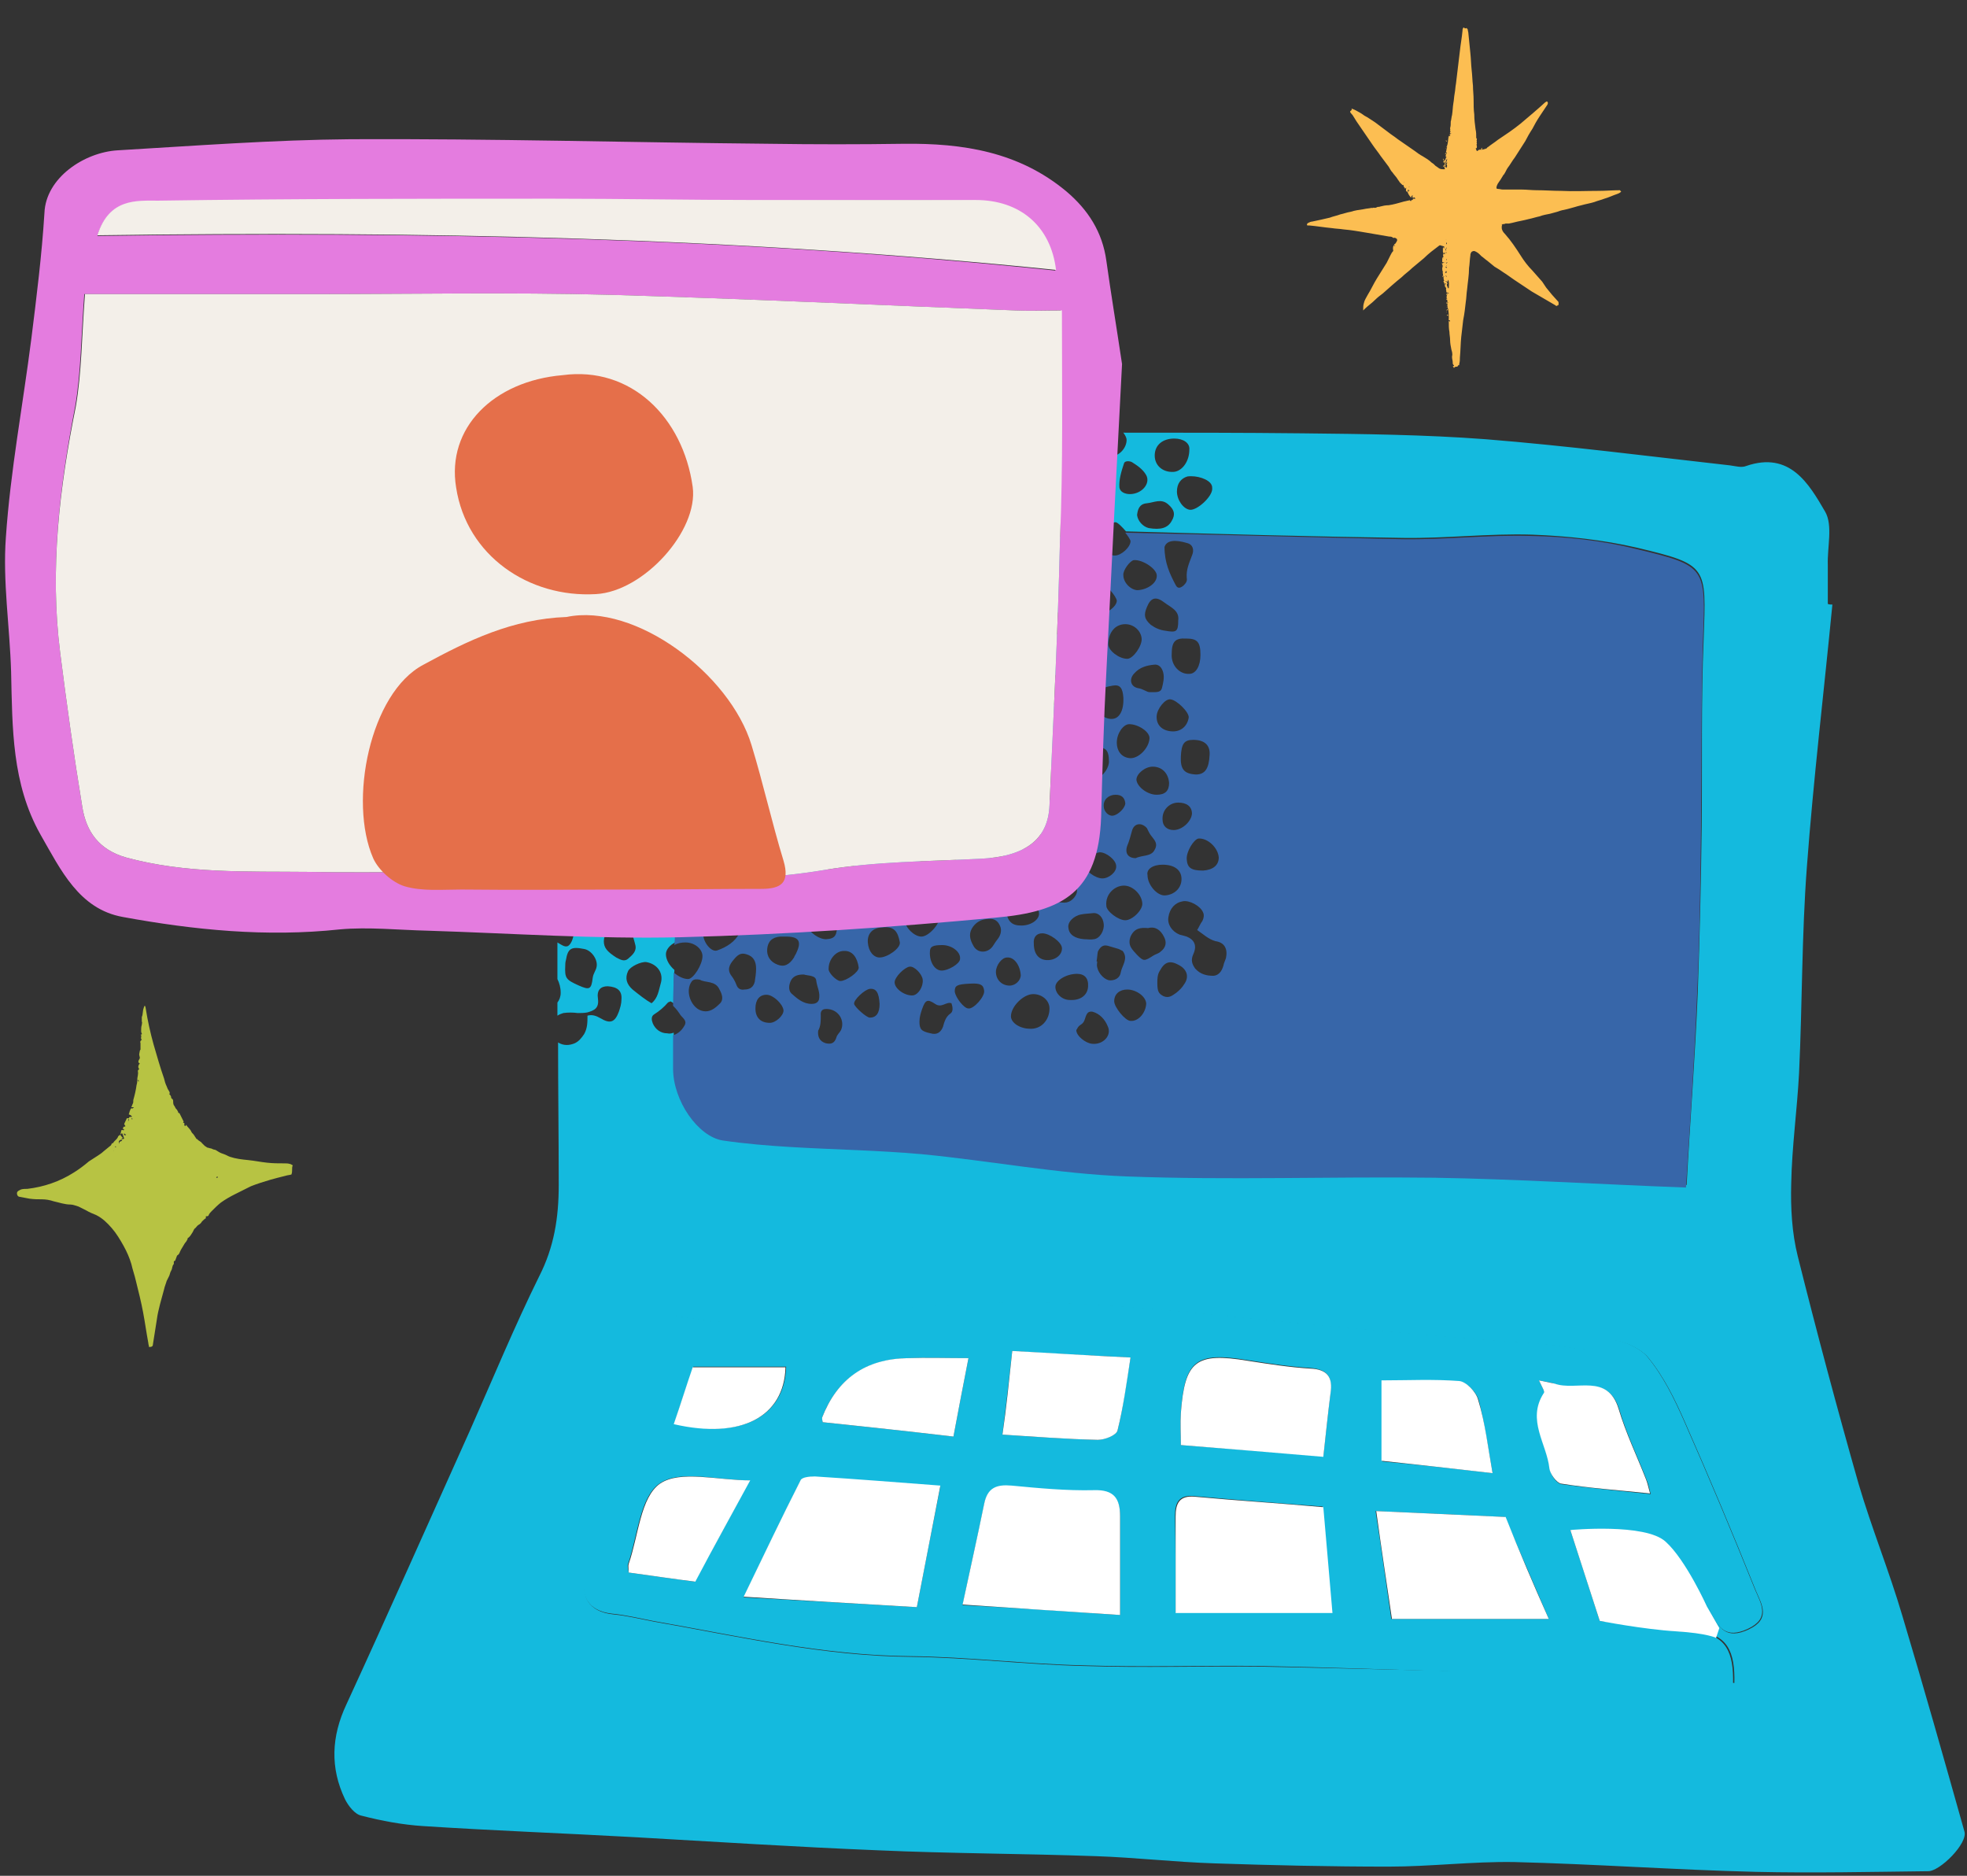 <?xml version="1.0" encoding="utf-8"?>
<!-- Generator: Adobe Illustrator 27.0.0, SVG Export Plug-In . SVG Version: 6.00 Build 0)  -->
<svg version="1.1" id="Layer_1" xmlns="http://www.w3.org/2000/svg" xmlns:xlink="http://www.w3.org/1999/xlink" x="0px" y="0px"
	 viewBox="0 0 301 287" style="enable-background:new 0 0 301 287;" xml:space="preserve">
<rect x="0" y="0" width="301" height="287" fill="#333333" stroke="none"/>
<style type="text/css">
	.st0{fill:#14BADE;}
	.st1{fill:#FFFFFF;}
	.st2{fill:#3766A9;}
	.st3{fill:#E47CDF;}
	.st4{fill:#F3EFE9;}
	.st5{fill:#E56F4A;}
	.st6{fill:#B7C343;}
	.st7{fill:#FCBE52;}
</style>
<g>
	<path class="st0" d="M240.3,234.1c1.5,4.6,3,9.2,4.5,13.9c4.6,0.6,9.4,1.5,14.2,1.7c5.3,0.2,6.3,3.3,6.2,7.9
		c-4.1-0.3-8.1-0.6-12.1-0.8c-9.6-0.4-19.2-0.7-28.9-1c-10.4-0.3-20.8-0.7-31.2-0.9c-9.1-0.1-18.2,0.2-27.3-0.1
		c-8.8-0.2-17.6-1.3-26.4-1.4c-13.4-0.1-26.3-3.1-39.4-5.4c-2.1-0.4-4.1-0.9-6.2-1.1c-3.8-0.4-5-2.9-4.1-5.9
		c4-12.8,8.3-25.5,12.6-38.3c0.2-0.7,1-1.3,1.1-1.4c3.2,0.4,5.9,1,8.6,0.9c5-0.2,9.9-1,14.9-1.3c11.5-0.7,23-2,34.5-1.6
		c14.5,0.5,29,2.4,43.5,3.7c7.7,0.7,15.3,1.4,23,2c3.6,0.3,7.3,0.4,10.9,0.9c2.6,0.4,4.8,1.1,7.5-0.7c1-0.7,4.7,0.9,5.9,2.4
		c2.4,2.9,4.1,6.4,5.6,9.8c3.8,8.6,7.4,17.2,10.9,25.9c0.9,2.1,2.3,4.3-1.1,5.9c-3.4,1.6-4.6-0.1-5.9-2.9
		C255.5,233.9,254.8,233.6,240.3,234.1L240.3,234.1z M140.3,245.9c1.3-6.8,2.4-12.4,3.6-18.5c-6.6-0.5-12.9-1-19.2-1.4
		c-0.7-0.1-1.9,0.1-2.2,0.6c-2.9,5.7-5.6,11.4-8.7,17.8C123.1,244.9,131.8,245.4,140.3,245.9L140.3,245.9z M171.4,247.1
		c0-5.6,0-10.3,0-15c0-2.7-0.9-4-4-4c-4.2,0.1-8.4-0.3-12.6-0.7c-2.3-0.2-3.7,0.3-4.2,2.8c-1,4.9-2.1,9.7-3.3,15.4
		C155.8,246,163.8,246.6,171.4,247.1z M179.9,246.7h23.9c-0.5-5.5-0.9-10.7-1.4-16.2c-6.6-0.5-13.1-1-19.7-1.6c-2.3-0.2-2.9,1-2.9,3
		C179.9,236.8,179.9,241.5,179.9,246.7z M237,247.7c-2.3-5.4-4.5-10.4-6.7-15.6c-6.5-0.3-12.9-0.6-19.8-0.9c0.9,5.8,1.6,11,2.4,16.5
		H237z M180.7,221.1c7.6,0.6,14.7,1.1,21.8,1.7c0.4-3.5,0.7-6.6,1.1-9.7c0.3-2.5-0.5-3.6-3.1-3.8c-3.2-0.2-6.4-0.7-9.6-1.2
		c-7.9-1.3-9.6,0-10.2,8C180.6,217.8,180.7,219.3,180.7,221.1L180.7,221.1z M154.9,206.7c-0.5,4.6-1,8.7-1.5,12.8
		c4.9,0.3,9.8,0.7,14.6,0.8c1,0,2.8-0.7,3-1.4c0.9-3.6,1.3-7.2,2-11.2C166.7,207.4,160.6,207.1,154.9,206.7L154.9,206.7z
		 M235.5,211.2c0.5,1.1,1,1.8,0.8,2.1c-2.6,4.1,0.5,7.7,0.9,11.5c0.1,0.9,1,2.2,1.8,2.3c4.4,0.6,8.8,1,13.6,1.5
		c-0.3-1.1-0.4-1.7-0.6-2.1c-1.4-3.6-3.1-7.1-4.2-10.8c-1.7-5.6-6.5-2.7-9.8-3.9C237.5,211.5,236.9,211.5,235.5,211.2L235.5,211.2z
		 M125.9,217.6c6.7,0.7,13.2,1.4,20,2.2c0.8-4.2,1.5-8,2.3-12c-3.4,0-6.4-0.1-9.3,0c-6.5,0.2-10.8,3.2-13.1,9.1
		C125.8,217.1,125.9,217.2,125.9,217.6L125.9,217.6z M228.4,225.4c-0.7-3.9-1.2-7.6-2.1-11.1c-0.3-1.2-1.8-2.8-2.9-2.9
		c-4-0.4-8-0.1-11.9-0.1v12.3C217,224.1,222.4,224.7,228.4,225.4z M96.2,240.6c3.6,0.5,7,1,10.1,1.4c3-5.5,5.7-10.4,8.4-15.5
		c-4.9,0-10.7-1.7-13.8,0.5c-3,2.1-3.3,8-4.8,12.3C96,239.6,96.1,239.9,96.2,240.6z M103.2,217.8c10.3,2.5,16.9-1.1,17.1-8.7h-14.2
		C105.2,211.8,104.2,214.6,103.2,217.8z"/>
	<path class="st1" d="M140.3,245.9c-8.5-0.5-17.2-1-26.5-1.6c3.1-6.4,5.8-12.1,8.7-17.8c0.2-0.5,1.4-0.6,2.2-0.6
		c6.3,0.4,12.6,0.9,19.2,1.4C142.7,233.6,141.6,239.1,140.3,245.9L140.3,245.9z"/>
	<path class="st1" d="M171.4,247.1c-7.6-0.5-15.5-1-24.1-1.6c1.2-5.6,2.3-10.5,3.3-15.4c0.5-2.5,1.9-3,4.2-2.8
		c4.2,0.4,8.4,0.8,12.6,0.7c3.1-0.1,4,1.3,4,4C171.4,236.7,171.4,241.5,171.4,247.1z"/>
	<path class="st1" d="M179.9,246.7c0-5.2,0-10,0-14.7c0-2,0.6-3.2,2.9-3c6.5,0.6,13,1,19.7,1.6c0.5,5.5,0.9,10.6,1.4,16.2H179.9z"/>
	<path class="st1" d="M237,247.7h-24c-0.8-5.5-1.6-10.6-2.4-16.5c6.8,0.3,13.2,0.6,19.8,0.9C232.5,237.4,234.6,242.3,237,247.7z"/>
	<path class="st1" d="M180.7,221.1c0-1.8-0.1-3.3,0-4.9c0.6-8,2.3-9.3,10.2-8c3.2,0.5,6.4,1,9.6,1.2c2.6,0.1,3.5,1.3,3.1,3.8
		c-0.4,3.1-0.7,6.1-1.1,9.7C195.4,222.3,188.3,221.7,180.7,221.1L180.7,221.1z"/>
	<path class="st0" d="M300.6,280.2c-3.1-11-6.2-22-9.5-33c-2-6.8-4.7-13.4-6.7-20.2c-3.3-11.6-6.4-23.2-9.3-34.8
		c-0.9-3.6-1.1-7.4-1-11.1c0.1-5.6,0.9-11.2,1.2-16.9c0.5-10.5,0.4-21.1,1.2-31.6c1-13.4,2.6-26.7,3.9-40.1c-0.2,0-0.5,0-0.7-0.1
		c0-2,0-3.9,0-5.9c-0.1-2.8,0.8-6.1-0.4-8.2c-2.5-4.3-5.4-9.3-12.1-7c-0.7,0.3-1.7,0-2.5-0.1c-12.5-1.4-24.9-3-37.4-4
		c-9.3-0.7-18.7-0.8-28-0.9c-9.1-0.1-18.3-0.1-27.4-0.1c0.3,0.4,0.5,0.8,0.5,1.1c0,1.3-1.2,2.5-2.3,2.5c-1.3-0.1-2.7-1.6-2.7-2.8
		c0-0.2,0.1-0.5,0.3-0.8c-2.1,0-4.1,0-6.2,0c-0.3,0.2-0.7,0.3-1.1,0.4c-0.6,0-1-0.1-1.4-0.4c-4,0-8,0-12,0c-0.3,0.8-0.9,1.4-1.9,1.3
		c-0.9-0.1-1.5-0.5-2.1-1.1c-0.1-0.1-0.1-0.1-0.1-0.2c-4.1,0-8.1-0.1-12.2-0.2c0.3,0.3,0.4,0.7,0.4,1.2c0,1.5-0.5,2.2-1.8,2.2
		c-1.1,0-2.1-0.7-2.2-1.8c0-0.6,0.2-1.2,0.6-1.7c-2.1,0-4.2-0.1-6.2-0.1c-0.3,0.5-0.8,0.8-1.5,0.7c-0.8,0-1.4-0.3-1.8-0.8
		c-4-0.1-7.9-0.2-11.9-0.2c-0.1,1.4-0.7,2.1-1.6,2.1c-1.1,0-2.2-0.8-2.2-1.7c0-0.1,0-0.3,0-0.4c-0.7,0-1.4,0-2.1,0
		c-3.2,0-6.5,0.3-9.6,0.9c0.1,0.3,0.2,0.6,0.2,0.9c0,1.2-0.5,2-1.2,2c-0.4,0-0.9-0.1-1.3-0.3c-0.1,0.2-0.1,0.4-0.1,0.5
		c-0.3,1.5-0.4,3.1-0.4,4.6c0.7,0.5,1.2,1.4,1.1,2.2c-0.1,1.1-0.7,2.1-1.3,2.5c-0.2,3.5-0.4,7-0.7,10.5c0.3-0.1,0.6-0.2,0.9-0.2
		c1.4,0,3.1,1.1,3.1,2c0,0.8-2.3,3.2-3.1,3.3c-0.2,0-0.7-0.2-1.1-0.5c-0.1,1.6-0.2,3.3-0.3,4.9c0.1,0,0.1,0,0.2,0.1
		c1.5,0.4,1.7,0.7,1.7,2.1c0,1.8-1,2.9-2.3,2.9c-0.1,2.1-0.2,4.3-0.3,6.4c0.1,0.3,0.2,0.5,0.2,0.7c0,0.3-0.1,0.6-0.3,0.9
		c0,1-0.1,1.9-0.1,2.9c0.3-0.2,0.7-0.2,1.2-0.2c0.5,0.1,1.1,0.2,1.6,0.4c1.3,0.5,1.6,2.3,0.4,3.1c-0.8,0.5-1.4,1.3-2.5,1.2
		c-0.3,0-0.6-0.1-0.8-0.2c0,0.1,0,0.1,0,0.2c0,1.9-0.1,3.9-0.1,5.8c0.9,0.5,1.3,1.5,1.2,2.9c-0.1,0.8-0.5,1.2-1.3,1.2c0,0,0,0,0,0
		c0,3.4-0.1,6.7-0.1,10.1c0.8,0.1,2.1,0.7,2.5,1.2c0.2,0.3,0.4,0.7,0.3,1c-0.3,1.1-0.3,2.4-1,3.1c-0.5,0.5-1.1,0-1.8-0.4
		c0,1.9,0,3.7,0,5.6c0.3,0.6,0.5,1.3,0.5,2.1c0,0.6-0.2,1.1-0.5,1.5c0,0.7,0,1.3,0,2c0.3-0.2,0.6-0.3,0.9-0.4c0.7-0.1,1.5-0.1,2.2,0
		c0.5,0,1,0,1.5-0.1c1-0.3,1.8-0.6,1.6-2.1c-0.2-1.3,0.4-1.9,1.5-1.9c1.5,0.1,2.2,0.7,2.1,2c0,0.7-0.2,1.3-0.4,1.9
		c-0.6,1.6-1.3,1.9-2.8,1c-0.7-0.4-1.3-0.6-2-0.4c0,1,0,1.9-0.5,2.8c-0.4,0.6-0.8,1.1-1.4,1.4c-0.9,0.4-1.8,0.4-2.6-0.1
		c0,7.3,0.1,14.5,0.1,21.8c0,5-0.7,9.5-3,14c-3.8,7.7-7.1,15.7-10.6,23.6c-6.3,14-12.5,28-18.9,41.9c-2.3,4.9-2.5,9.7-0.2,14.5
		c0.5,1,1.5,2.3,2.5,2.5c3.1,0.8,6.3,1.4,9.5,1.6c10.8,0.7,21.6,1.1,32.4,1.7c12.4,0.7,24.7,1.5,37.1,2c11.1,0.5,22.2,0.5,33.4,0.9
		c6,0.2,12,0.9,18.1,1.1c8.9,0.3,17.8,0.5,26.7,0.5c6.4,0,12.8-0.8,19.2-0.7c12.3,0.3,24.7,1.2,37,1.5c8.8,0.2,17.6,0,26.3-0.1
		C296.8,286.4,301.2,282,300.6,280.2L300.6,280.2z M185.4,74.2c0.1,0.2,0.1,0.4,0.1,0.6c0,1.2-2.3,3.3-3.4,3.2c-1-0.1-2-1.5-2-2.8
		c0-1.2,0.6-2,1.6-2.3C183.1,72.7,185,73.3,185.4,74.2L185.4,74.2z M179.7,67.1c1.4,0,2.4,0.7,2.3,1.7c0,1.8-1.1,3.3-2.4,3.4
		c-1.7,0.1-2.9-1-2.9-2.5C176.7,68.1,177.9,67.1,179.7,67.1L179.7,67.1z M179.3,79.7c-0.6,1.1-1.7,1.4-3.5,1.1
		c-0.9-0.2-1.7-1.1-1.8-2c0.1-0.8,0.3-1.7,1.5-1.8c1.1-0.1,2.2-0.8,3.3,0.2C179.7,78,179.9,78.7,179.3,79.7L179.3,79.7z M172,70.9
		c0.1-0.4,0.8-0.4,1.2-0.2c0.8,0.5,1.7,1.1,2.2,2c0.7,1.3-0.7,2.9-2.5,2.9c-0.7,0-1.5-0.3-1.6-1C171.2,73.4,171.6,72.1,172,70.9
		L172,70.9z M167.8,74.4c0.9,0.1,2.3,1.3,2.3,2.1c0,1-0.9,1.8-2.1,1.7c-1.2,0-2-0.9-2-2.1C165.9,75.1,166.8,74.3,167.8,74.4
		L167.8,74.4z M163.1,68.6c0.9-0.3,1.2,0.5,1.7,1.1c0,0.1,0.1,0.1,0.1,0.2c0.4,0.9,0.6,1.8-0.2,2.7c-0.4,0.4-0.9,0.6-1.4,0.3
		c-0.8-0.5-1.3-1.3-1.4-2.5C161.8,69.6,162.3,68.9,163.1,68.6z M158.3,72.3c1.1,0,1.8,0.8,1.7,1.9c-0.1,0.9-1,1.9-1.9,1.8
		c-1,0-2.1-1.3-2-2.3C156.1,72.9,157.1,72.2,158.3,72.3z M153.5,66.4c1-0.2,1.7,0.5,2.1,1.2c0.3,0.6,0.5,1.4,0.4,2.1
		c0,1-0.8,1.5-1.6,1c-0.8-0.5-2.3-0.7-1.7-2.2C152.6,67.5,152.4,66.6,153.5,66.4L153.5,66.4z M151.5,75.6c0.3,0,0.8,0.1,1.2,0.4
		c0.7,0.4,1.4,0.8,1.2,1.9c-0.2,0.8-1.2,1.6-2.1,1.7c-0.9,0-1.5-0.4-1.8-1.3c-0.1-0.3-0.1-0.6-0.2-0.9
		C149.6,76.1,150,75.6,151.5,75.6z M148.3,69.3c0.8,0.1,1.8,1.3,1.7,2.3c-0.1,1.1-0.9,2-1.8,1.9c-1.4-0.1-2-0.5-2-1.5
		C146.2,70.9,147.5,69.3,148.3,69.3z M144.4,76.4c0.1,0.8-0.6,1.5-1.6,1.5c-0.6-0.3-1.3-0.4-2-0.5c-0.5,0-0.6-0.5-0.5-0.8
		c0.5-1-0.8-2.1,0.1-3.1c0.1-0.1,0.3-0.1,0.4-0.1C141.9,73.3,144.2,75.2,144.4,76.4z M137.9,68c0.6-0.7,1.9-0.6,2.7,0.2
		c0.2,0.1,0.3,0.3,0.4,0.5c0.4,0.9-1.3,3.4-2.3,3.4c-0.5,0-0.8-0.2-1.2-0.5C136.6,70.6,136.7,69.3,137.9,68L137.9,68z M131,80.5
		c0.3,0,0.6,0,0.9,0c0.6,0.1,0.9,0.3,1,0.7c0.6,0,1.2-0.1,1.9-0.1c-0.1-0.1-0.2-0.1-0.3-0.2c-0.5-0.4-0.9-0.7-0.6-1.4
		c0.6-1.3,0-2.2-0.8-3.2c-0.6-0.8-1.2-1.4-1.7-2.3c-0.5-0.8-0.6-1.5,0.2-2.1c0.7-0.6,1.6-1.2,2.6-0.7c0.8,0.3,0.7,1.2,0.4,1.7
		c-0.4,0.9-0.2,1.7,0,2.5c0.3,1.1,0.7,2,2.2,1.9c1.2-0.1,2.3,0.9,2.2,1.7c0,0.7-0.6,1.5-1.5,2c2.2-0.1,4.5-0.2,6.7-0.2
		c0,0,0-0.1,0.1-0.1c0.3-0.8,0.8-1.2,1.7-1.1c0.8,0.1,1.3,0.6,1.6,1.2c4.2,0.1,8.4,0.2,12.6,0.3c-0.2-0.3-0.3-0.6-0.3-0.9
		c-0.1-1,0.6-1.8,1.5-1.8c0.9-0.1,1.7,0.8,1.7,1.8c0,0.3-0.1,0.6-0.2,0.9c2,0,4,0.1,5.9,0.1c0.6-0.7,1.4-1.3,1.9-1.3
		c0.3,0,1,0.7,1.6,1.4c14.1,0.4,28.3,0.8,42.4,1c6.6,0.1,13.1-0.7,19.7-0.5c5.4,0.2,10.9,0.8,16.1,2c10.9,2.6,10.6,2.8,10.2,14
		c-0.4,9.5-0.2,19.1-0.3,28.7c-0.1,8.4-0.3,16.9-0.6,25.3c-0.4,10-1.2,20-1.7,29.5c-13.5-0.6-26-1.3-38.5-1.5
		c-15.7-0.3-31.4,0.4-47.1-0.2c-10.4-0.4-20.8-2.4-31.3-3.4c-6.7-0.6-13.4-0.7-20.1-1.1c-3.5-0.2-7-0.5-10.4-1
		c-3.8-0.6-7.7-6.1-7.6-11c0-1.7,0-3.4,0-5.1c-0.3,0.1-0.6,0.2-1,0.1c-1,0-1.8-0.6-2.2-1.5c-0.2-0.5-0.3-1.1,0.2-1.4
		c0.8-0.5,1.5-1.1,2.1-1.8c0.1-0.1,0.3-0.1,0.4-0.2c0.2,0.1,0.3,0.2,0.5,0.3c0-1.7,0-3.4,0.1-5.1c-0.8-0.7-1.3-1.6-1.3-2.4
		c0-0.7,0.6-1.4,1.4-1.8c0-1.1,0-2.1,0.1-3.2c-0.5,1.6-1.5,2.5-2.5,2.2c-1.1-0.3-2.2-1.8-2.1-2.8c0.2-1.6,1.2-2.5,2.8-2.5
		c0.9,0,1.6,0.2,1.9,0.7c0-1.7,0.1-3.4,0.1-5c0,0,0,0,0,0c-0.1,0-0.1,0-0.2,0c-1.1,0.1-1.7-0.6-2.3-1.4c-0.8-1.2-0.1-2.3,0.3-3.3
		c0.3-0.9,1.2-0.6,2-0.7c0.1,0,0.1,0,0.2,0c0-2,0-4,0-6.1c-0.2-0.4-0.3-0.7-0.3-1.1c0-0.5,0.1-0.9,0.3-1.2c0-0.9,0.1-1.8,0.1-2.6
		c-0.5,0.4-1.1,0.6-1.9,0.6c-1.3,0-2.2-1.1-2.1-2.5c0.1-1.5,1.1-2.3,2.8-2.3c0.6,0,1.1,0.1,1.5,0.3c0.1-0.7,0.2-1.4,0.3-2.1
		c0.2-1,0.3-2,0.4-3.1c-0.1,0-0.2,0-0.3,0c-1.6,0-2.4-0.6-2.4-1.6c0-1.3,1.4-2.6,2.8-2.5c0.1,0,0.1,0,0.2,0c0.1-2.1,0.1-4.2,0.3-6.2
		c-0.4-0.5-0.6-1.2-0.6-1.7c0-0.8,0.5-1.6,1.1-2.1c0.3-2.1,0.9-4.1,1.8-6.1c-0.1-0.4-0.1-0.8-0.1-1.4c-0.1-0.8-0.1-1.7,1.1-1.8
		c0.4,0,0.7,0,1.1,0c1-1,2.2-1.6,3.6-2.1c0,0,0,0,0,0c0.4-1,2.4-2,3.5-1.7c0.4,0.1,0.7,0.3,0.9,0.6c0.2,0,0.4-0.1,0.6-0.1
		c0.4-0.1,0.8-0.1,1.2-0.2c-0.4-0.6-0.6-1.2-0.6-1.9c0-1,1.1-2.1,2.2-2.1c1.1,0,2.8,2,2.8,3.3c0,0.3,0,0.5-0.1,0.8
		c0.3,0,0.6,0,0.9,0c1.4,0,2.8-0.1,4.2-0.2c0.4-0.5,1.1-0.8,1.8-0.9C130.5,80.5,130.7,80.6,131,80.5L131,80.5z M232.7,194.4
		c-3.1-0.2-6.3-0.3-9.4-0.5C226.4,194.1,229.6,194.3,232.7,194.4z M175.3,192.4c-6.8-0.2-13.5-0.5-20.3-0.7
		C161.8,191.9,168.5,192.2,175.3,192.4z M96.8,151.4c-0.9-0.8-1.2-1.7-0.7-2.8c0.3-0.7,2-1.5,2.8-1.4c1.7,0.3,2.7,1.7,2.2,3.3
		c-0.3,1-0.4,2.2-1.4,3C98.8,153,97.8,152.2,96.8,151.4L96.8,151.4z M101.4,122.9c1.3,0.2,1.7,1.1,1,2.2c-0.4,0.7-1,1.2-1,2.1
		c-0.1,0.6-0.7,0.7-1.2,0.6c-1-0.2-1.8-0.9-2.9-1.1c-0.3,0-0.4-0.4-0.4-0.7c-0.3-1.8,0.8-3.2,2.8-3.2h0.4
		C100.5,122.9,101,122.8,101.4,122.9L101.4,122.9z M97.2,120.9c-0.7,0.2-1.4,0.4-2.1,0.5c-1.2,0.1-1.9-1.1-1.5-2.2
		c0.6-1.5,1.7-2.3,3.2-2.3c1.1,0,2.1,0.7,2.3,1.6C99.2,119.5,98.4,120.6,97.2,120.9L97.2,120.9z M93.9,126.8
		c2.2-0.2,2.3-0.2,2.1,2.4c0-0.1,0,0.4,0,0.8c-0.2,1.7-0.6,2-2.3,1.4c-0.4-0.1-0.8-0.3-1.2-0.4c-1.7-0.6-2-1.4-0.9-2.8
		C92.2,127.5,92.8,126.9,93.9,126.8L93.9,126.8z M97.7,131.9c1.3,0,2,0.9,2,2.6c0,1.6-0.9,2.3-2.7,2.3c-0.9,0-1.8-0.9-1.8-1.8
		C95.2,133,96.1,132,97.7,131.9z M95.6,86.6c1.1,1.1,0,2.2,0,3.3c0,0.9-0.9,1-1.7,0.9c-0.4,0-0.9,0-1.3-0.1
		c-1.5-0.2-1.8-0.9-1.1-2.3c0.2-0.4,0.4-0.8,0.6-1.2C93,85.5,94.3,85.3,95.6,86.6L95.6,86.6z M93.9,78.5c-0.1-1.3,1.5-2.4,2.6-1.9
		c1.6,0.8,1.8,3.1,0.5,4.3c-0.5,0.4-1,0.5-1.6,0.1C94.6,80.4,94.2,79.4,93.9,78.5L93.9,78.5z M97.1,91.7c0.8,0,2.6,2.1,2.7,3.2
		c0,1-1.1,1.6-2.9,1.6c-1.3,0-2-0.7-2-2C94.8,93.1,95.9,91.8,97.1,91.7z M99.6,86.7c-1.4,0-1.7-0.5-1.7-2.2c0-1.4,0.8-2.3,1.8-2.2
		c0.9,0.1,2,1.3,2,2.1C101.7,85.5,100.6,86.7,99.6,86.7L99.6,86.7z M104,88.2c1.1,0.4,1.6,1.3,1.6,2.8c0,1-0.3,1.9-1.3,2.3
		c-1.1,0.4-2-0.1-2.5-1.2c0-0.1-0.1-0.1-0.1-0.2c-0.6-0.8-1.5-1.5-0.5-2.6C101.9,88.4,103,87.9,104,88.2z M98.5,100.9
		c0.1-0.3,0.2-0.6,0.2-0.8c0.3-2,1.1-2.7,3-2.4c1.5,0.2,2.2,1.2,1.8,2.6c-0.6,2.4-0.2,2.4-2.8,2.4c-0.4,0-0.7,0-1.1,0
		C98.1,102.5,98.1,102.5,98.5,100.9z M128.9,74.7c1.2,1-0.2,2.3-0.2,3.4c0,0.7-0.6,1.2-1.3,1.3c-1.4,0.2-3.1-1.3-3.1-2.7
		c-0.1-1.2,0.5-2.2,1.6-2.6C127,73.6,128.2,74.1,128.9,74.7z M120.4,70.7c0.8-0.2,1.7-0.3,1.9-1.5c0.2-0.8,1.5-1.1,2.4-0.7
		c0.9,0.4,1.1,1.1,0.7,2.2c-0.1,0.3-0.2,0.5-0.4,0.8c-0.8,1.7-0.9,1.7-2.8,1.5c-1.6-0.1-2.4,0.5-2.6,2.1c-0.2,2-0.5,2.1-2.4,1.3
		c-0.2-0.1-0.4-0.3-0.6-0.3c-2.5-0.6-2.6-1.6-0.6-3.4C117.3,71.7,118.8,71,120.4,70.7L120.4,70.7z M112.8,66.7
		c0.2-0.6,0.6-1,1.3-0.9c0.1,0,0.3,0,0.4,0.1c1.2,0.4,1.3,1.7,1.7,2.6c0.3,0.7-0.3,1.5-1.1,1.9c-1,0.6-2,0.4-2.6-0.6
		C111.8,68.7,112.5,67.7,112.8,66.7L112.8,66.7z M111.8,75.3c0.3,0,0.6,0.1,0.8,0.3c1.1,1,1.1,2.9,0.2,4c-1,1.2-1.9-0.1-2.8-0.1
		c-0.7,0-1-0.6-0.9-1.3C109,77.4,111,75.4,111.8,75.3L111.8,75.3z M108.8,69.8c1.5,0.8,1.9,2.6,0.7,3.6c-0.5,0.4-1.2,0.9-1.8,0.4
		c-0.7-0.6-1.2-1.4-1.3-2.1C106.3,69.9,107.4,69.1,108.8,69.8L108.8,69.8z M105.7,78.8c0.8,0,2.8,1.6,2.8,2.2c0,1.3-1.1,2.5-2.3,2.5
		c-1.4-0.1-2.6-1.2-2.6-2.5C103.7,79.8,104.7,78.7,105.7,78.8L105.7,78.8z M102.8,73.7c1.5,0,2,0.7,1.5,2.1
		c-0.2,0.4-0.4,0.8-0.6,1.2c-0.7,1.3-2.5,1.5-3.4,0.4c-0.1-0.1-0.2-0.2-0.2-0.4C99.7,75.9,101.5,73.8,102.8,73.7L102.8,73.7z
		 M96.1,68.7c0.3-0.8,1.2-0.9,1.9-1c1.9-0.3,3,0.9,3,2.9c0,0.4,0,0.7,0,1.1c0,0.7-0.4,1.1-1,1.3c-0.5,0.2-0.7-0.3-1-0.5
		c-0.7-0.6-1.5-1.1-2.2-1.7C96.2,70.3,95.7,69.6,96.1,68.7L96.1,68.7z M90.7,72.7c0.5-0.9,1-1.6,2.1-1.5c0.9,0,1.7,0.1,2,1.1
		c0.2,0.8-0.6,2.6-1.4,3c-1,0.5-1.9,0.3-2.6-0.4C90.1,74.2,90.3,73.4,90.7,72.7L90.7,72.7z M88.6,84.5c-0.8-0.6-1.2-1.5-0.7-2.5
		c0.4-1,1.2-1.4,2.2-1.4c0.2,0,0.5-0.1,0.7,0c0.8,0.4,2,0.2,2.1,1.5c0.1,1.1-0.5,1.7-1.5,2.1C90.4,84.6,89.6,85.4,88.6,84.5z
		 M90.1,94.8c0.7-1.4,2.3-1.3,3,0.1c0.4,0.8,0.7,1.7,1,2.6c0.3,0.9-0.2,1.6-0.9,2c-0.8,0.6-1.6,1.4-2.7,0.7
		c-0.7-0.4-1.3-0.9-1.5-1.9C90.2,97.4,89.5,95.9,90.1,94.8L90.1,94.8z M88.6,109.7c-1.6-0.4-2.1-1.1-1.9-2.6
		c0.1-1.3,0.7-1.7,2.2-1.8c0.8-0.1,1.6-0.2,2.4-0.3c1.1-0.1,1.9-0.4,1.7-1.9c-0.2-1.1,0.7-1.7,1.7-2c0.8-0.2,2.3,0.8,2.8,1.8
		c0.5,1,0,1.5-0.7,2.1c-1.1,0.8-2,2-3.6,1.1c-0.5-0.3-1,0-1.1,0.7c0,0.1,0,0.1-0.1,0.2c-1.1,2.6-1.1,2.7,1.4,3.9
		c0.2,0.1,0.3,0.3,0.5,0.4c0.1,0,0.3,0.1,0.4,0.1c1,0.1,1.6-0.4,1.7-1.4c0.1-1.8,0.5-2.2,2.2-2.7c1.3-0.4,2.9,0.4,3.2,1.5
		c0.3,1.4-0.8,2.8-2.3,3.2c-1.2,0.3-2.4-0.4-3.5,0.4c-0.2,0.5-0.4,0.9-0.6,1.4c-0.9,2.2-3.2,2.5-4.7,0.7c-0.5-0.6-0.3-1.1-0.1-1.8
		C91,111,90.4,110.2,88.6,109.7L88.6,109.7z M89.4,120.5c0.7-0.3,1.2,0,1.7,0.6c1.2,1.4,1.3,2.4,0.4,3.5c-0.5,0.7-1.3,0.9-1.9,0.4
		c-0.9-0.6-1.5-1.6-1.6-2.4C88,121.3,88.6,120.8,89.4,120.5z M85.4,132.1c0-0.9,2.1-2.5,3.2-2.5c1.2,0.1,2.2,0.9,2.2,1.8
		c0,1.6-1.3,3.6-2.3,3.6C87.1,135,85.4,133.5,85.4,132.1z M91.3,147.9c-0.1,0.6-0.5,1-0.6,1.7c-0.2,1.8-0.5,1.9-2.1,1.2
		c-2-0.9-2.2-1.1-2.1-3.1c0-0.1,0-0.5,0.1-0.8c0.3-1.8,0.8-2.1,2.8-1.7C90.5,145.4,91.5,146.8,91.3,147.9L91.3,147.9z M89.9,140.1
		c-1.2-1.4-0.5-3.9,1.2-4.6c1.2-0.5,2.6,0.6,2.4,2c-0.2,0.6-0.4,1.2-0.5,2c0,0.8-0.8,1-1.4,1.2C90.9,140.9,90.4,140.7,89.9,140.1
		L89.9,140.1z M94.3,146.5c-1.4-0.9-1.9-1.5-1.9-2.5s0.8-2.2,1.6-2.4c1-0.3,1.6,0.4,2.3,0.9c0.6,0.5,0.7,1.3,0.9,2
		c0.3,1-0.4,1.6-1.1,2.2C95.5,147.2,94.9,146.8,94.3,146.5L94.3,146.5z M63.9,254.9c2.3-4.9,4.6-9.5,6.7-14.1
		C68.4,245.4,66.2,250,63.9,254.9z M193.1,255c-9.1-0.1-18.2,0.2-27.3-0.1c-8.8-0.2-17.6-1.3-26.4-1.4c-13.4-0.1-26.3-3.1-39.4-5.4
		c-2.1-0.4-4.1-0.9-6.2-1.1c-3.8-0.4-5-2.9-4.1-5.9c4-12.8,8.3-25.5,12.6-38.3c0.2-0.7,1-1.3,1.1-1.4c3.2,0.4,5.9,1,8.6,0.9
		c5-0.2,9.9-1,14.9-1.3c11.5-0.7,23-2,34.5-1.6c14.5,0.5,29,2.4,43.5,3.7c7.7,0.7,15.3,1.4,23,2c3.6,0.3,7.3,0.4,10.9,0.9
		c2.6,0.4,4.8,1.1,7.5-0.7c1-0.7,4.7,0.9,5.9,2.4c2.4,2.9,4.1,6.4,5.6,9.8c3.8,8.6,7.4,17.2,10.9,25.9c0.9,2.1,2.3,4.3-1.1,5.9
		c-3.4,1.6-4.6-0.1-5.9-2.9c-6-12.6-6.7-12.9-21.2-12.4c1.5,4.6,3,9.2,4.5,13.9c4.6,0.6,9.4,1.5,14.2,1.7c5.3,0.2,6.3,3.3,6.2,7.9
		c-4.1-0.3-8.1-0.6-12.1-0.8c-9.6-0.4-19.2-0.7-28.9-1C213.9,255.5,203.5,255.2,193.1,255L193.1,255z M220,276.4
		c7.4,0,14.8-0.1,22.1-0.1C234.7,276.3,227.3,276.4,220,276.4z"/>
	<path class="st1" d="M154.9,206.7c5.7,0.3,11.7,0.7,18.1,1c-0.6,3.9-1.1,7.6-2,11.2c-0.2,0.7-1.9,1.4-3,1.4
		c-4.9-0.1-9.8-0.5-14.6-0.8C154,215.4,154.4,211.4,154.9,206.7L154.9,206.7z"/>
	<path class="st1" d="M235.5,211.2c1.4,0.3,1.9,0.4,2.4,0.5c3.3,1.2,8.1-1.7,9.8,3.9c1.1,3.7,2.8,7.2,4.2,10.8
		c0.2,0.5,0.3,1,0.6,2.1c-4.8-0.5-9.2-0.8-13.6-1.5c-0.7-0.1-1.7-1.5-1.8-2.3c-0.4-3.8-3.5-7.4-0.9-11.5
		C236.5,213,236,212.3,235.5,211.2L235.5,211.2z"/>
	<path class="st1" d="M125.9,217.6c-0.1-0.4-0.1-0.5-0.1-0.7c2.3-5.9,6.6-9,13.1-9.1c2.9-0.1,5.9,0,9.3,0c-0.8,4-1.5,7.8-2.3,12
		C139.1,219,132.6,218.3,125.9,217.6L125.9,217.6z"/>
	<path class="st1" d="M228.4,225.4c-6.1-0.7-11.4-1.3-17-1.9v-12.3c4,0,8-0.2,11.9,0.1c1.1,0.1,2.6,1.7,2.9,2.9
		C227.3,217.8,227.7,221.5,228.4,225.4z"/>
	<path class="st1" d="M96.2,240.6c0-0.7-0.1-1,0-1.3c1.5-4.3,1.8-10.2,4.8-12.3c3.1-2.1,8.8-0.5,13.8-0.5c-2.7,5-5.5,10-8.4,15.5
		C103.2,241.6,99.8,241.1,96.2,240.6z"/>
	<path class="st1" d="M103.1,217.9c1.1-3.2,2-6.1,2.9-8.7h14.2C120,216.7,113.5,220.3,103.1,217.9z"/>
	<path class="st2" d="M250.4,84c-5.2-1.3-10.7-1.9-16.1-2c-6.6-0.2-13.1,0.6-19.7,0.5c-14.1-0.3-28.3-0.7-42.4-1
		c0.4,0.5,0.8,1.1,0.8,1.3c0,0.9-1.4,2.2-2.4,2.2c-1.2,0-2.5-1.3-2.5-2.3c0-0.3,0.3-0.8,0.6-1.2c-2-0.1-4-0.1-5.9-0.1
		c-0.3,0.6-0.7,1-1.2,1c-0.5,0-1.1-0.5-1.4-1.1c-4.2-0.1-8.4-0.2-12.6-0.3c0.1,0.2,0.1,0.3,0.2,0.5c0.2,0.8,0,1.7-0.9,2
		c-0.6,0.2-1.3,0.4-1.9,0.5c-1.2,0.2-2.2,0.5-2.4,2c-0.2,1.3-1.9,0.5-2.8,1.2c-0.4,0.3-1.4-0.2-1.9-0.9c-0.1-0.2-0.1-0.4-0.2-0.7
		c0.7-0.8,0.8-1.9,1.3-2.9c0.3-0.7,1-0.4,1.6-0.2c1.9,0.6,3,0.2,3.8-1.5c-2.2,0-4.5,0.1-6.7,0.2c-0.4,0.3-0.9,0.4-1.4,0.4
		c-0.4,0-0.9-0.1-1.4-0.3c-0.6,0-1.2,0.1-1.9,0.1c0.1,0.2,0,0.5-0.1,0.9c-0.4,1-0.9,1.9-1.3,2.8c-0.2,0.3-0.5,0.5-0.9,0.5
		c-1,0-2.6-1.7-2.5-2.7c0-0.5,0.2-0.9,0.5-1.2c-1.4,0.1-2.8,0.1-4.2,0.2c-0.3,0-0.6,0-0.9,0c-0.2,1-0.9,1.4-2,1.4
		c-0.9,0-1.7-0.6-2.2-1.4c-0.4,0-0.8,0.1-1.2,0.2c-0.2,0-0.4,0.1-0.6,0.1c0.5,0.6,0.5,1.6-0.2,2.3c-0.7,0.6-0.9,1.2-0.6,2.1
		c0.4,1.1,0.7,1.6,2,1.2c1.5-0.4,2.7,0.7,2.8,2.2c0,1.8-0.9,2.7-2.7,2.8c-1.4,0.1-2.4-0.9-2.4-2.5c0-0.9,0-1.4-0.9-2.1
		c-1.2-0.9-1.3-2.7-2.4-3.8c-0.2-0.2-0.2-0.6,0-1c-1.3,0.5-2.6,1.1-3.6,2.1c1.3,0.2,2.1,0.9,2.1,1.8c0,1.9-0.8,2.8-2.3,2.8
		c-1.2,0-1.7-0.3-1.9-1.3c-0.9,2-1.5,4-1.8,6.1c0.4-0.3,0.9-0.5,1.3-0.5c1.8,0.2,2.8,1.3,2.6,2.8c-0.1,0.5-2.1,2.6-2.6,2.7
		c-0.5,0.1-1.3-0.5-1.8-1.3c-0.2,2.1-0.2,4.2-0.3,6.2c1,0.1,2,1.2,2,2.1c0,1.2-0.9,1.9-2.3,2c-0.1,1-0.2,2-0.4,3.1
		c-0.1,0.7-0.2,1.4-0.3,2c0.5,0.3,0.7,0.7,0.7,1.3c0,1.2-0.4,2.1-1.1,2.6c-0.1,0.9-0.1,1.8-0.1,2.6c0.2-0.3,0.6-0.5,1.2-0.6
		c1.1-0.2,2,0.2,2.8,1c0.7,0.8,0.9,1.6,0.3,2.6c-0.2,0.3,0,0.7-0.1,1.1c0,0.3-0.3,0.5-0.6,0.5c-1.4,0.1-3-1-3.6-2.4c0,2,0,4,0,6.1
		c0.4,0.1,0.8,0.2,1.2,0.3c1,0.3,1.2,1,1,1.8c-0.1,0.5-0.5,0.9-0.6,1.4c-0.1,1.1-0.7,1.6-1.6,1.8c0,0,0,0,0,0c0,1.7-0.1,3.4-0.1,5
		c0.3,0.4,0.4,1.1,0.1,1.9c0,0.1-0.1,0.3-0.1,0.4c0,1.1,0,2.1-0.1,3.2c0.5-0.3,1.1-0.4,1.7-0.4c1.4,0,2.6,1,2.6,2.1
		c0,1.3-1.4,3.5-2.2,3.5c-0.7,0-1.5-0.4-2.2-1c0,1.7-0.1,3.4-0.1,5.1c0.1,0.1,0.1,0.1,0.2,0.2c0.3,0.3,0.6,0.7,0.8,1
		c0.3,0.6,1.3,1,0.7,1.9c-0.4,0.7-1,1.2-1.7,1.4c0,1.7,0,3.4,0,5.1c0,4.9,3.8,10.4,7.6,11c3.4,0.5,7,0.8,10.4,1
		c6.7,0.4,13.4,0.5,20.1,1.1c10.4,1,20.8,3,31.3,3.4c15.7,0.6,31.4,0,47.1,0.2c12.5,0.2,25,1,38.5,1.5c0.6-9.5,1.3-19.5,1.7-29.5
		c0.4-8.4,0.5-16.8,0.6-25.3c0.1-9.6,0-19.1,0.3-28.7C261,86.8,261.3,86.6,250.4,84L250.4,84z M186.5,131.2c0,1.2-0.9,1.9-2.4,2
		c-1.8,0-2.4-0.4-2.5-1.7c-0.1-1.2,1.1-3.1,1.8-3.2C184.8,128.2,186.4,129.7,186.5,131.2L186.5,131.2z M140.3,112.9
		C140.3,112.9,140.3,112.9,140.3,112.9c1.1-0.3,2.1-0.2,3.1,0.4c1.9,1.1,2.2,3.5,0.5,4.9c-1.1,0.9-2.2,0.1-3.3-0.2
		c-0.9-0.3-1.3-1.1-1.1-2.1C139.7,114.9,140,113.9,140.3,112.9C140.2,112.9,140.2,112.9,140.3,112.9L140.3,112.9
		C140.2,113,140.2,112.9,140.3,112.9c-1.4-0.4-2.5-1.3-3.3-2.4c-0.8-1.1-0.9-1.7-0.2-2.5c0.8-0.9,2.2-1.2,3.2-0.6
		c1.9,1.2,2.1,1.9,1.3,4C141,111.9,140.4,112.3,140.3,112.9C140.2,112.9,140.3,112.9,140.3,112.9z M158.1,124.4
		c-0.4,0.7-1,1.3-1.6,1.8c-0.7,0.6-2.3,0.5-2.8-0.2c-0.4-0.7-0.9-1.5-0.9-2.4c0-1.3,1-2.2,2.5-2.3c0.9-0.2,1.9,0.8,2.7,0
		c0.6-0.6,1-1.6,1.5-2.4c0.5-0.8,0.9-1.6,2-1.3c0.9,0.2,1.8,0.4,1.9,1.5c0.1,1.1,0.6,2.2-0.3,3.1c-0.3,0.4-0.8,0.4-1.2,0.3
		C160,122.1,158.9,123,158.1,124.4L158.1,124.4z M161.3,130c0,1.1-1.1,2.1-2.1,2.2c-1.5,0.1-2.6-1.1-2.6-2.8c0-1.8,0.1-1.9,1.5-1.9
		C160,127.5,161.4,128.6,161.3,130L161.3,130z M150.3,119.8c-0.6-1-0.4-2.1,0.1-3.2c0.3-0.8,0.9-0.8,1.6-0.8c0.3,0,0.6,0.1,0.9,0.1
		c0.7,0,1.6-0.1,2,0.7c0.4,0.8-0.3,1.5-0.8,2.2c-0.4,0.5-0.8,0.8-1.2,1.2C152,121,151,120.9,150.3,119.8L150.3,119.8z M155.8,113.1
		c1-0.5,2.1-1.4,3.5-0.9c1.2,0.4,0.8,1.6,1,2.4c0,1.3-0.3,1.7-1.9,2c-1.4,0.3-2.2,0-2.7-1.2C155.5,114.7,154.8,113.6,155.8,113.1
		L155.8,113.1z M164.6,124.2c1.2,0,2.8,1.4,2.8,2.4c-0.1,1.1-1.8,2.2-3.2,2.1c-1.1-0.1-2.1-1.2-2.1-2.2
		C162.2,125.3,163.4,124.2,164.6,124.2z M167,119.4c-0.9,0.1-2-1-2.2-2.2c-0.2-1,0.2-1.8,1.3-2.3c0.3-0.1,0.7-0.2,1.1-0.3
		c1.9-0.5,2.5,0,2.5,2C169.6,117.9,168.3,119.3,167,119.4L167,119.4z M170.7,121.6c0.9,0,1.4,0.4,1.5,1.3c0,0.7-1.1,1.8-1.9,1.9
		c-0.7,0.1-1.4-0.7-1.4-1.4C168.8,122.3,169.7,121.6,170.7,121.6z M170.9,113.6c0-1.4,1-2.8,1.9-2.8c1.4,0,3.2,1.2,3.1,2.2
		c-0.1,1.5-1.7,3.1-3,3C171.7,115.9,170.9,115,170.9,113.6L170.9,113.6z M176.4,117.3c1.4,0,2.4,1,2.5,2.5c0,1.2-0.6,1.8-1.9,1.8
		c-1.4,0-3-1.2-3.1-2.3C173.9,118.4,175.2,117.3,176.4,117.3z M177,109.5c0.1-1.1,1.3-2.6,2.1-2.5c1,0.1,2.9,2,2.8,2.8
		c-0.2,1.3-1.2,2.2-2.6,2.1C177.8,111.8,176.9,110.9,177,109.5z M178.3,96.5c-0.8-0.1-1.5-0.4-2.2-0.9c-1-0.9-1.1-1.5-0.6-2.7
		c0.6-1.5,1.4-1.7,2.7-0.7c0.9,0.7,2.3,1.2,2.1,2.7C180.3,96.7,180,96.8,178.3,96.5L178.3,96.5z M176.6,101.7
		c0.7-0.1,1.2,0.4,1.4,1.2c0.2,0.8,0,1.6-0.2,2.4c-0.2,0.7-0.9,0.6-1.9,0.6c-0.4,0-1-0.5-1.7-0.6c-1.2-0.2-1.5-1.4-0.6-2.3
		C174.4,102.1,175.5,101.8,176.6,101.7L176.6,101.7z M172.5,100.8c-1.3,0-2.9-1.3-2.9-2.2c0-1.9,1.1-3.1,2.6-3.1
		c1.3,0,2.4,1,2.5,2.2C174.8,98.8,173.4,100.8,172.5,100.8L172.5,100.8z M170.3,104.9c1.1-0.2,1.5,0.4,1.6,1.8
		c0.1,2-0.6,3.3-1.8,3.3c-1.4,0-2.7-1.4-2.8-2.9C167,105.8,168.5,105.2,170.3,104.9L170.3,104.9z M165.8,104c-1.4,0-2-0.8-1.9-2.6
		c0-1.1,1-2.4,1.9-2.3c1.2,0,3.1,1.8,3,2.8C168.6,102.9,167,104.1,165.8,104L165.8,104z M164.2,108.7c1.3,0,2.3,0.7,2.2,1.6
		c0,1.8-1.1,2.8-2.8,2.8c-1.7,0-2.3-0.5-2.4-1.9C161.2,109.9,162.6,108.7,164.2,108.7z M161.4,107.8c-0.6,0.2-2.8-0.9-3.2-1.6
		c-0.4-0.8-0.4-1.7-0.1-2.5c0.3-0.8,1.2-0.7,1.9-0.7c1.6,0,1.6,0,2,1.7c0.1,0.6,0.3,1.1,0.3,1.7C162.4,107,162.2,107.7,161.4,107.8z
		 M158.3,100c-0.3,0.4-0.7,0.7-1.1,1.1c-0.5,0.4-1,0.9-1.7,0.4c-0.8-0.4-1.1-1.1-1.1-2c0.3-1,0.9-1.9,1.5-2.8c0.2-0.3,0.6-0.4,1-0.3
		C158.2,96.6,159.2,99,158.3,100L158.3,100z M156.8,108.7c0,1.5-1.8,2.6-3.4,2.1c-0.9-0.3-1.8-1-1.9-2c-0.1-1.1,0.4-2.1,1.2-2.9
		c0.1-0.1,0.4-0.2,0.6-0.2C154.7,105.5,156.8,107.4,156.8,108.7L156.8,108.7z M152.8,102.4c-0.4,0.6-0.1,1.3-0.3,1.9
		c-0.3,1-1,1.4-1.8,0.9c-1.2-0.7-1.8-1.9-2-2.8c-0.1-1.4,0.4-2,1.2-2.3c1-0.4,1.9-0.1,2.7,0.5C153.2,101.1,153.2,101.7,152.8,102.4z
		 M149.7,110.9c0.1,0.8,0.5,1.5,0.6,2.3c0.1,1.1-0.5,1.4-1.5,1c-0.6-0.3-1.1-0.7-1.8-0.9c-1-0.3-1.5-0.9-1.4-1.9
		c0.1-1,1.3-1.9,2.6-1.8C148.9,109.7,149.6,109.9,149.7,110.9L149.7,110.9z M141.2,122.6c0.6,0,1.1,0.1,1.9,0.2
		c-0.2,1-0.3,1.8-0.5,2.6c-0.2,1-0.9,1.7-1.7,2.2c-1.2,0.7-2.4,0.1-2.7-1.3C137.7,123.8,138.7,122.5,141.2,122.6z M136.5,122
		c-1.2-0.1-2.9-1.5-2.8-2.4c0-0.8,2.1-3.1,2.8-3.1c1.7,0,2.6,1.1,2.6,2.9C139.1,120.8,137.9,122,136.5,122z M143.6,128.3
		c1,0,2.8,1.6,2.9,2.4c0.1,1.3-1.7,2.9-3.3,2.9c-1.4,0-2.4-0.8-2.4-1.9C140.7,130,142.2,128.2,143.6,128.3L143.6,128.3z
		 M146.2,123.8c-1.4-0.1-2.8-1.5-2.8-2.5c0-1.4,0.4-1.9,1.8-2.3c1.1-0.3,1.8,0.1,2.2,1.1c0.2,0.4,0.4,0.8,0.5,1.2
		C148.7,123.1,148,124,146.2,123.8z M143.9,108.8c-1.4-0.1-1.8-0.5-1.7-1.6c0.1-2,1.3-3.7,2.6-3.6c1,0.1,1.9,1.5,1.8,2.9
		C146.5,107.9,145.3,108.9,143.9,108.8z M135.4,106.5c-1.2,0-2.6-1.3-2.6-2.4c0-0.8,1.8-3,2.5-3c0.9,0,2.5,1.7,2.6,2.9
		C137.9,105.1,136.5,106.5,135.4,106.5z M135.4,113.3c0.2,1.1-1,2.9-1.8,3c-2,0.1-3-1-3.2-3.3c-0.1-1.4,0.5-2.2,1.9-2.3
		C133.5,110.6,135.2,112,135.4,113.3L135.4,113.3z M114.8,121.9c0.9-0.3,1.8,0.1,2.6,0.7c0.6,0.5,0.6,1.1,0.2,1.8
		c-0.2,0.4-0.6,0.6-0.8,1c-0.4,0.6-0.7,1.3-1.7,1.1c-1-0.2-1.2-1.1-1.4-2c0-0.1,0-0.3,0-0.2C113.6,123.1,113.9,122.2,114.8,121.9
		L114.8,121.9z M118.2,127.4c1.1,0,3,1.5,3.1,2.4c0.1,1.2-1.3,2.5-2.7,2.6c-1.1,0.1-2.5-1-2.6-2C116,129.4,117.5,127.4,118.2,127.4
		L118.2,127.4z M121.3,122.5c-1.5,0-2.8-1.2-2.8-2.3c0.1-1.2,1-1.9,2.5-1.9c1.6,0,2.6,0.8,2.6,2.1
		C123.6,121.4,122.5,122.5,121.3,122.5L121.3,122.5z M124.8,124.2c1.4,0,2,0.4,2.1,1.3c0.1,1.5-1.5,3.1-3.1,3.1
		c-1.1,0-1.8-0.7-1.7-1.8C122.2,125.4,123,123.9,124.8,124.2z M124.3,116.6c-0.1-1.3,1.1-2.4,2.6-2.4c0.8,0,2.3,1.2,2.6,2.1
		c0.3,1-0.1,2.1-1,2.7c-0.9,0.6-2.1,0.5-3-0.5C125.1,118,124.2,117.6,124.3,116.6L124.3,116.6z M127.6,129.7c0.1,0,0.1-0.1,0.2-0.1
		c0.3-0.1,2.7,1.7,2.8,2.1c0.3,1.2-0.2,2.7-1.1,3.1c-0.1,0.1-0.3,0.1-0.4,0.1c-0.8,0-2.6-1.5-2.9-2.4
		C125.9,131.6,126.7,130.2,127.6,129.7z M128,122.2c-0.1-1.1,0.6-2,1.7-2c1.7,0,3.3,1.1,3.4,2.4c0.1,1-1.3,2.6-2.2,2.7
		C130,125.5,128.1,123.5,128,122.2L128,122.2z M128.8,110.1c-1.2-0.1-2.3-1.3-2.3-2.3c0.1-1.3,1.4-3.1,2.2-3
		c1.7,0.2,3.3,1.5,3.2,2.7C131.9,108.5,129.9,110.2,128.8,110.1z M126.5,104.5c-1.7-0.1-3.5-1.5-3.4-2.7c0.1-1.6,1.1-3.2,2.1-3.2
		c1.9,0,3.4,1.4,3.3,3.2C128.4,103.2,127.5,104.5,126.5,104.5z M126,109.4c0.5,0.5,0.5,0.9,0.2,1.5c-0.4,0.9-1.6,1.3-1.6,2.6
		c0,0.1-0.4,0.3-0.6,0.3c-1.1,0.1-2.1-0.5-3.2-0.8c-0.5-0.1-0.5-0.8-0.4-1.5c0.1-0.2,0.2-0.7,0.4-1.1
		C121.8,108,124.1,107.5,126,109.4L126,109.4z M119.7,107.8c-1.3-0.1-2.5-1.6-2.4-2.9c0.1-1,1.6-2.6,2.4-2.6c1.2,0,3.1,1.6,3,2.6
		C122.6,106.4,121.1,107.9,119.7,107.8L119.7,107.8z M118.1,112.1c0.5,0.3,1,0.6,1.5,0.9c0.8,0.5,1,1.1,0.4,1.8
		c-0.2,0.2-0.4,0.5-0.4,0.8c-0.2,0.7-0.1,1.7-1.3,1.7c-1.2,0-2.2-0.4-3.1-1c-0.4-0.3-0.2-1-0.2-1.7c-0.1-0.6,0.2-1.4,0.7-2
		C116.4,111.6,117,111.4,118.1,112.1L118.1,112.1z M114.4,110.7c-2,0-3-0.7-2.9-1.9c0.1-1.2,1.9-2.9,2.9-2.8c1.1,0,2.4,1.5,2.3,2.5
		C116.8,110,116,110.7,114.4,110.7z M114.2,118.2c0,0.9-1.5,2.2-2.6,2.2c-1.2,0.1-2.1-0.9-2.1-2.3c0-1.8,0.6-2.6,2-2.6
		C112.5,115.5,114.1,117,114.2,118.2z M115.5,133.2c0,1.3-1.3,2.7-2.7,2.7c-1.4,0-2.7-1-2.7-2c0.1-1,1.8-2.9,2.7-2.8
		C114,131.1,115.5,132.2,115.5,133.2L115.5,133.2z M117,137.2c1.1,0,2.1,1.1,2,2.2c-0.1,1-1.5,2.2-2.6,2.2c-1.2,0-2.5-1.2-2.5-2.3
		C113.8,138.4,115.6,137.2,117,137.2L117,137.2z M117.4,145.2c0.1-1.1,0.7-1.8,2-1.9c0.3,0,0.6,0,0.9,0c1.9,0,2.4,0.7,1.6,2.4
		c-0.1,0.3-0.3,0.5-0.4,0.8c-0.7,1.1-1.5,1.5-2.5,1.1C117.9,147.2,117.3,146.3,117.4,145.2L117.4,145.2z M120.5,137.5
		c-0.2-0.2-0.4-0.5-0.5-0.7c-0.4-0.7-0.6-1.5-0.2-2.3c0.5-0.7,1.2-0.6,1.9-0.6c0.7,0.2,1.4,0,1.9,0.5c0.6,0.6,1.2,1.4,1,2.3
		c-0.1,1-1.1,1.3-1.9,1.6C121.9,138.6,121.1,138.3,120.5,137.5L120.5,137.5z M126.3,139.3c1.4,0,1.7,0.4,1.8,2.1
		c0,1.7-0.3,2.2-1.6,2.3c-1.2,0.1-3-1.3-3.1-2.4C123.2,140.4,124.8,139.3,126.3,139.3L126.3,139.3z M129.1,145.5
		c1.4-0.1,2.1,1.1,2.3,2.5c0.1,0.7-1.9,2.1-2.8,2.1c-0.6,0-1.9-1.3-1.8-1.9C126.8,146.8,127.9,145.5,129.1,145.5L129.1,145.5z
		 M130.8,140.5c-0.8-0.6-1.3-1.4-1.1-2.5c0.1-1.7,0.8-2.5,2.1-2.5c1,0,2.6,1.4,2.7,2.6c0.1,0.6-0.1,1-0.6,1.4
		c-0.3,0.3-0.7,0.6-1.1,0.6C132.1,140.2,131.6,141.1,130.8,140.5z M132.5,130.6c-0.9-0.6-1.3-2.1-0.9-3.2c0.4-1.1,1.3-0.9,2.2-0.8
		c0.8-0.1,1.7-0.5,2.2,0.7c0.4,1.1,0.6,2.5,0,2.9C135.5,130.7,133.1,130.9,132.5,130.6L132.5,130.6z M135.4,133.5
		c0.8-0.8,1.6-1.7,3-1.4c1,0.2,1.5,0.7,1.8,1.7c0.3,1-0.1,1.5-0.9,2c-0.7,0.4-1,1.3-2.1,1.4c-0.9-0.1-1.6-0.7-2.1-1.5
		C134.7,134.8,134.8,134,135.4,133.5L135.4,133.5z M141.3,138.5c1.6,0,2.5,0.6,2.5,1.8c0,1.1-1.7,3-2.8,3c-1.1,0-2.5-1.4-2.5-2.4
		C138.5,139.6,139.7,138.5,141.3,138.5L141.3,138.5z M144.2,144.6c1.5,0,2.9,1.1,2.7,2.2c-0.1,0.7-1.8,1.7-2.8,1.7
		c-1.1,0-1.9-1.4-1.8-2.9C142.3,144.8,142.8,144.6,144.2,144.6L144.2,144.6z M145.3,138.2c-0.2-0.4-0.2-0.8-0.3-1.3
		c-0.6-2.2-0.4-2.4,2.3-2.5c0.4,0.1,1.5-0.1,1.9,1.2c0.4,1.4,0.2,3-0.6,3.7C147.7,140,145.8,139.3,145.3,138.2z M148.1,129.4
		c-1-0.5-0.7-1.5-0.7-2.4v-0.4c0.2-0.7-0.4-1.8,0.7-2.5c1.2-0.7,2,0.3,2.8,0.7c1.8,0.9,2.1,3.2,0.8,4.7c-0.1,0.1-0.3,0.3-0.3,0.2
		C150.3,129.5,149.1,130,148.1,129.4L148.1,129.4z M152.5,130.6c1-0.1,2.7,1.4,2.8,2.5c0.1,1-1.3,2.9-2.2,3
		c-0.9,0.1-2.5-1.4-2.6-2.4C150.4,132.7,151.8,130.6,152.5,130.6z M155.9,137.2c1.4,0,3.1,1.4,3.1,2.6c0,1-1.4,1.9-2.9,1.8
		c-1.4,0-2.1-0.9-2.1-2.5C154.1,137.9,154.7,137.2,155.9,137.2L155.9,137.2z M159.5,142.8c1.1,0,2.9,1.3,3,2.2
		c0.1,1-0.9,1.9-2.2,1.9c-1.3,0-2.1-0.9-2.1-2.5C158.1,143.4,158.6,142.8,159.5,142.8z M160,135.2c0.1-0.7,0.9-1.4,1.7-1.4
		c1.1,0.2,2.1,0.7,2.8,1.6c0.4,0.5,0.4,1.1,0.1,1.6c-0.4,0.7-1.1,1.2-2,1.1C161.2,138.1,159.9,136.5,160,135.2L160,135.2z
		 M165.5,139.9c0.5-0.1,1-0.1,1.9-0.2c0.7,0,1.4,0.6,1.5,1.7c0.1,1-0.6,2.2-1.5,2.3c-0.5,0.1-1,0-1.5,0c-1.4-0.1-2.3-0.7-2.4-1.7
		C163.3,141.1,164.3,140.1,165.5,139.9L165.5,139.9z M168.7,134.4c-1.1,0-2.7-1.2-2.8-2.1c0-0.7,1.4-1.8,2.4-1.9
		c1,0,2.5,1.2,2.5,2.1C170.9,133.4,169.7,134.4,168.7,134.4L168.7,134.4z M172,135.5c1.3,0,2.7,1.3,2.8,2.7c0.1,1-1.5,2.6-2.6,2.6
		c-1.1,0-2.9-1.4-2.9-2.2C169.1,136.9,170.5,135.5,172,135.5L172,135.5z M173.8,131.3c-1.2,0-1.7-0.8-1.3-1.9
		c0.3-0.7,0.5-1.5,0.7-2.2c0.3-1.3,1.5-1.4,2.3-0.5c0.1,0.2,0.2,0.4,0.3,0.6c0.4,0.9,1.6,1.5,0.9,2.7
		C176.2,131.1,174.8,130.8,173.8,131.3z M177.9,132.3c1.8,0,2.9,0.8,2.9,2.2c0,1.4-1.1,2.4-2.5,2.5c-1.2,0.1-2.7-1.6-2.7-3.1
		C175.4,133,176.4,132.3,177.9,132.3L177.9,132.3z M179.6,127c-1,0-1.7-0.6-1.7-1.6c-0.1-1.4,1-2.6,2.4-2.6c1.3,0,2.1,0.6,2.1,1.7
		C182.3,125.7,180.9,127,179.6,127L179.6,127z M185.1,115.5c-0.1,2.1-0.7,3-2.1,3c-1.8-0.1-2.4-0.8-2.3-2.8c0.1-1.9,0.5-2.5,1.9-2.5
		C184.3,113.2,185.2,114,185.1,115.5L185.1,115.5z M183.7,100.2c0,1.7-0.7,2.9-1.7,2.9c-1.5,0.1-2.8-1.3-2.7-3
		c0-1.9,0.5-2.5,2.2-2.4C183.2,97.7,183.7,98.2,183.7,100.2L183.7,100.2z M178.2,83.7c0.3-1,1.5-1.2,3.5-0.6c0.8,0.2,1.1,1,0.7,1.9
		c-0.4,1.1-0.9,2.1-0.8,3.4c0.1,0.5-0.1,0.8-0.5,1.2c-0.5,0.4-0.9,0.5-1.2-0.1C179,87.8,178.2,86.1,178.2,83.7
		C178.2,84,178.2,83.9,178.2,83.7L178.2,83.7z M173.5,85.7c1.3-0.1,3.3,1.2,3.5,2.2c0.2,1.2-1.3,2.3-2.9,2.4c-1,0-2.2-1.1-2.2-2.3
		C171.8,87.3,172.9,85.8,173.5,85.7z M168.5,89.3c0.7,0,2.3,1.9,2.4,2.6c0,0.9-1.6,2.1-2.7,2c-1.4-0.1-1.6-0.3-1.5-2.1
		C166.6,90.1,167.3,89.2,168.5,89.3L168.5,89.3z M163.6,84.7c0.8-0.9,2.3-1,3.1-0.2c0.8,0.8,0.8,1.4,0,2.2c-0.6,0.5-1.2,1-1.8,1.4
		c-0.9-0.1-1-0.9-1.4-1.4C163.1,86.1,163.1,85.4,163.6,84.7L163.6,84.7z M163,93.4c1.1,0,2.1,1,2.1,2.1c0,0.9-1.3,1.9-2.6,1.8
		c-0.9,0-1.9-1.1-1.9-2C160.7,94.4,161.9,93.4,163,93.4z M153.4,83.5c0.4-0.6,2.1-1.5,2.6-1.2c0.8,0.6,2.1,0.8,2,2.3
		c-0.1,1.1,0.7,1.7,1.3,2.4c1.5,1.6,1.7,3,0.7,4.3c-0.3,0.4-0.7,0.8-1.2,0.8c-0.9-0.1-1.3-0.8-1.3-1.4c-0.2-2.5-2.3-3.7-3.5-5.5
		C153.7,84.7,153,84.3,153.4,83.5L153.4,83.5z M152.9,90.8c1-0.1,1.7,0.8,1.7,2.3c0,1.2-0.6,2-1.5,2c-0.8,0-2-1.2-2.1-2
		C151,92.5,152.4,90.8,152.9,90.8L152.9,90.8z M147.4,86.9c0.1-0.1,0.2-0.2,0.3-0.4c0.5-1,1.1-1.8,2.3-1.5c1,0.2,1.8,1.5,1.8,2.7
		c0,1.5-0.6,1.9-1.8,1.1c-0.7-0.4-1.4-0.3-2.1-0.5C147.3,88.2,146.7,87.7,147.4,86.9L147.4,86.9z M146.9,94.3c1,0.1,2.4,1.5,2.4,2.5
		c0,0.7-1.5,2.2-2.2,2.2c-0.7,0-2.2-1.7-2.2-2.5C144.9,95.2,145.8,94.2,146.9,94.3L146.9,94.3z M143.3,88c0.8,0,2,1.5,2,2.6
		c0,1.3-0.7,2.1-1.7,2.1c-1,0-2.4-1.2-2.4-2.2C141.1,89.6,142.5,88,143.3,88L143.3,88z M143.4,100.7c-0.1,1-0.4,1.1-2.5,1.1
		c-1.8,0-2.5-0.4-2.5-1.5c0-1.3,1.4-2.7,2.6-2.7C142.5,97.7,143.6,99.1,143.4,100.7z M137.9,91.9c1.2,0,2.1,1.1,2.1,2.4
		c0,1.6-0.9,2.5-2.4,2.5c-1.3,0-2.7-1.5-2.7-2.7C135,93.1,136.6,91.9,137.9,91.9L137.9,91.9z M131.7,87.2c0.2-0.8,1.1-0.9,1.8-0.9
		c0.1,0,0.3,0,0.7,0c0.1,0,0.5,0,0.9,0.1c0.8,0.2,1.3,0.7,1.4,1.5c0,0.7-0.3,1.3-1,1.6c-0.7,0.3-1.5,0.5-2.1,1.1
		c-0.4,0.4-1.2,0.3-1.6-0.2C131.1,89.3,131.4,88.2,131.7,87.2L131.7,87.2z M132.6,95.4c1.3,0.5,1.3,1.5,1,2.5c0.2,1.1,0.3,2.2-1,2.6
		c-1.1,0.4-2.4,0-3.2-0.9c-0.1-0.2-0.3-0.3-0.4-0.5c-0.4-1.4,0.4-2.4,1.2-3.3C131,94.8,131.8,95,132.6,95.4L132.6,95.4z M128.6,89.5
		c1,0,2.4,1.5,2.4,2.5c0,1.6-1.1,2.7-2.5,2.8c-1.4,0-3-1.3-3-2.4C125.3,91.2,127.2,89.5,128.6,89.5L128.6,89.5z M122.9,84.8
		c0.3-0.2,0.5-0.5,0.7-0.8c0.5-0.8,1.1-0.7,1.9-0.4c0.8,0.3,1.5,0.5,1.6,1.5c0.4,2.1-0.6,3.8-2.4,3.8c-1,0-2.2-0.7-2.6-1.6
		C121.5,86.1,122,85.4,122.9,84.8L122.9,84.8z M112.6,91c0.9,0,2.8,1.6,2.9,2.3c0.1,1.4-0.7,2.1-2.5,2.1c-1.9,0-2.8-0.7-2.7-2.3
		C110.3,92.1,111.5,91,112.6,91L112.6,91z M107.7,102.1c0.3-1.3,1.3-2.2,2.5-1.8c1.5,0.5,2.6-0.4,3.9-0.4c0.4-0.9-0.3-2,0.5-2.8
		c0.7-1.1,1.7-0.8,2.7-0.6c1.5,0.4,1.9,0.3,2.2-1.2c0.2-1.1,0.9-1.6,1.6-2.2c1.1-0.8,2.3-0.1,3.3,0.3c0.8,0.3,1,1.1,0.6,1.9
		c-0.4,1-0.3,2.5-2,2.4c-0.4,0-0.7,0.3-1.1,0.2c-1.9-0.2-3.2,0.3-3.3,2.4c0,0.3-0.3,0.6-0.5,0.6c-1.2,0.2-2.4,0.8-3.4-0.3
		c-1,0.5-1.6,1.3-2,2.4c-0.5,1.5-2,2.1-3.4,1.6C108.3,104.3,107.5,103.1,107.7,102.1L107.7,102.1z M107.6,114.6
		c-0.9-0.1-2.2-1.6-2.3-2.6c0-1.1,1.3-2.4,2.3-2.4c1.5,0,2.9,1.2,2.9,2.7C110.6,113.2,108.8,114.7,107.6,114.6L107.6,114.6z
		 M106.5,127.2c0.4-0.9,1.1-1.6,2.2-1.6h1.3c1,0.3,2.2-0.5,2.6,0.7c0.4,1.2-0.6,1.8-1.4,2.5c-0.5,0.4-0.6,1.3-1.4,1.2
		c-0.7-0.1-1.5-0.1-2.1-0.6C107,128.8,106.1,128.2,106.5,127.2L106.5,127.2z M106.3,139c-1.5-0.1-2.1-0.7-2.1-2.1
		c0.4-1.1,0.1-2.7,1.3-3.1c1-0.3,2,0.8,2.8,1.5c0.5,0.5,0.7,1.1,1,1.7c0.5,1.3,0.1,1.9-1.4,2C107.3,139,106.8,139,106.3,139z
		 M110.1,153.6c-0.7,0.7-1.5,1.3-2.5,1.1c-1.8-0.3-2.9-3.1-1.7-4.6c0.3-0.3,0.7-0.3,1.2-0.2c0.8,0.5,2.4,0.1,3,1.5
		C110.5,152.1,110.8,153,110.1,153.6z M109.8,145.4c-0.9,0.4-2.2-1.2-2.2-2.5c0-1.8,1.1-2.7,2.9-2c0.6,0.2,1.1,0.3,1.7,0.3
		c1,0.1,1.3,0.7,1,1.5C112.5,144.1,111.2,144.9,109.8,145.4z M113.9,151.4c-0.5,0.1-1-0.1-1.2-0.7c-0.2-0.5-0.4-0.9-0.7-1.3
		c-0.8-1-0.4-1.8,0.3-2.6c0.5-0.6,1-1.1,1.9-0.8c1.1,0.3,1.5,1.1,1.5,2.2c0,0.7-0.1,1.3-0.2,2C115.3,151,114.8,151.4,113.9,151.4
		L113.9,151.4z M117.8,156.5c-1.4,0-2.2-0.8-2.2-2.2c0-1.3,0.6-2.1,1.7-2.1c1,0,2.5,1.4,2.6,2.4
		C119.9,155.4,118.7,156.5,117.8,156.5L117.8,156.5z M124.2,153.6c-1.3,0-2.2-0.8-3.1-1.6c-0.5-0.5-0.4-1.4,0-2.1
		c0.4-0.6,1-0.8,1.9-0.8c0.6,0.2,1.8,0.1,1.9,0.9c0.1,1,0.7,1.9,0.4,3C125.1,153.5,124.6,153.6,124.2,153.6L124.2,153.6z
		 M128.7,157.6c-0.2,0.4-0.6,0.7-0.7,1.1c-0.3,1-0.9,1.1-1.7,0.9c-0.9-0.3-1.2-1-1.1-1.9c0.4-0.7,0.4-1.5,0.4-2.3
		c-0.1-0.9,0.4-1.1,1.2-1C128.4,154.6,129.3,156.2,128.7,157.6L128.7,157.6z M133.1,155.7c-0.5,0-2.3-1.6-2.4-2.1
		c-0.1-0.6,1.6-2.2,2.4-2.3c1-0.1,1.4,0.6,1.5,2.3C134.6,155,134.1,155.7,133.1,155.7L133.1,155.7z M132.8,144.2
		c-0.1-1.4,0.8-2.3,2.3-2.3c1.7-0.2,2.3,0.6,2.6,2.3c0.1,0.9-1.9,2.3-3.1,2.3C133.7,146.5,132.9,145.6,132.8,144.2L132.8,144.2z
		 M139.7,152.3c-1.2,0.1-2.8-1-2.8-2c0-0.8,1.5-2.3,2.3-2.4c0.7-0.1,1.9,1.1,2,2C141.3,151,140.5,152.2,139.7,152.3z M145.4,155.1
		c-0.7,0.5-0.9,1.3-1.1,2c-0.3,0.8-0.9,1.3-1.9,1c-1.4-0.3-1.7-0.6-1.7-1.8c0-0.7,0.2-1.3,0.4-1.9c0.5-1.4,0.8-1.6,2-0.8
		c1,0.7,1.7-0.4,2.5-0.1C145.8,154.1,145.9,154.8,145.4,155.1L145.4,155.1z M148.2,154.3c-0.7,0-2-1.7-2.1-2.6
		c0-0.9,0.3-1.1,2.3-1.2c1.7-0.1,2.1,0.2,2.2,1.1C150.7,152.5,149,154.4,148.2,154.3z M148.9,144.6c-0.4-0.7-0.7-1.6-0.2-2.5
		c0.5-0.9,1.4-1.5,2.6-1.5c0.8-0.1,1.4,0.3,1.7,1c0.3,0.6,0.2,1.3-0.2,1.9c-0.3,0.4-0.6,0.8-0.9,1.3
		C151.1,145.9,149.5,145.9,148.9,144.6z M152.4,148.7c0-1,0.9-2.2,1.7-2.2c1.1-0.1,2,1.2,2.1,2.7c0,0.8-0.8,1.6-1.7,1.6
		C153.3,150.8,152.4,149.9,152.4,148.7z M157.6,157.4c-1.5,0-2.9-0.9-2.9-1.9c0-1.5,1.9-3.4,3.4-3.4c1.4,0,2.5,1,2.5,2.2
		C160.6,156.1,159.3,157.5,157.6,157.4L157.6,157.4z M161.5,151c0-1,1.7-2,3.3-2c1.2,0,1.8,0.7,1.7,2c-0.1,1.3-1.2,2.1-2.8,2
		C162.5,153,161.5,152,161.5,151L161.5,151z M167.1,159.7c-1-0.1-2.4-1.2-2.4-2.1c0.1-0.1,0.2-0.4,0.4-0.6c0.2-0.2,0.5-0.3,0.7-0.6
		c0.4-0.6,0.3-1.8,1.4-1.6c1.1,0.3,1.9,1.2,2.3,2.2C170.2,158.4,168.8,159.9,167.1,159.7L167.1,159.7z M167.9,148
		c-0.1-0.3,0-0.6,0-0.9c0,0-0.1,0-0.1,0c0.1-0.5,0.1-1,0.2-1.5c0.3-0.6,0.7-1.1,1.5-0.9c0.6,0.2,1.1,0.3,1.7,0.5
		c0.2,0.1,0.4,0.2,0.6,0.3c0.9,1.2-0.1,2.2-0.3,3.3c-0.1,0.7-0.7,1.2-1.6,1.2C169.1,150,168.1,149,167.9,148z M173,156.2
		c-0.8,0-2.5-2.1-2.5-3c0-1.1,0.8-1.8,2-1.8c1.4,0,2.9,1.1,2.9,2.2C175.3,155,174.2,156.3,173,156.2z M174,146.1
		c-0.7-0.8-1.5-1.4-1-2.8c0.6-1.3,1.5-1.4,2.7-1.3c1.1-0.3,1.9,0.3,2.4,1.3c0.5,0.9,0.3,1.7-0.5,2.3c-0.3,0.3-0.8,0.4-1.1,0.6
		C175.1,147.1,175,147.1,174,146.1L174,146.1z M181.2,150.6c-0.3,0.5-0.7,0.9-1.2,1.3c-0.6,0.4-1.1,0.9-2,0.5
		c-0.7-0.4-0.9-0.7-0.9-2c0-0.6,0-1.3,0.4-1.9c0.7-1.3,1.5-1.6,2.8-0.9C181.7,148.3,182,149.5,181.2,150.6z M187.6,146.6
		c-0.1,0.3-0.2,0.5-0.3,0.8c-0.2,0.9-0.6,1.8-1.6,1.9c-1,0-2-0.2-2.8-1.1c-0.5-0.7-0.7-1.3-0.3-2.2c0.6-1.3,0.2-2.2-1-2.7
		c-0.3-0.1-0.7-0.2-1.1-0.3c-1.2-0.5-1.9-1.6-1.7-2.7c0.2-1.3,1-2.2,2.2-2.4c1-0.2,2.7,0.7,3.1,1.7c0.2,0.4,0.1,0.9-0.1,1.3
		c-0.3,0.4-0.5,0.9-0.8,1.4c0.9,0.6,1.7,1.4,2.8,1.7C187.4,144.2,187.9,145.2,187.6,146.6L187.6,146.6z"/>
	<path class="st3" d="M171.7,55.7c-0.8,15-1.6,31.1-2.4,47.1c-0.4,7.4-0.6,14.8-0.8,22.2c-0.4,11.5-5.9,14.5-16.1,15.4
		c-16,1.5-32.2,2.6-48.3,3c-12.9,0.3-25.8-0.6-38.6-1c-4.5-0.1-9.1-0.6-13.5-0.2c-11.2,1.2-22.3,0.1-33.2-1.9
		c-6.7-1.2-9.5-7.2-12.6-12.6c-4.4-7.8-4.3-16.3-4.5-24.9c-0.2-6.9-1.3-13.8-0.8-20.6c0.7-10.2,2.6-20.2,3.9-30.4
		c0.8-6.4,1.6-12.8,2-19.2C7,27.2,12.9,23.3,18,23c11.9-0.7,23.8-1.6,35.7-1.7c21.4-0.1,42.7,0.5,64.1,0.7c6.8,0.1,13.7,0.1,20.5,0
		c9-0.1,17.6,1.2,24.9,7.3c3.3,2.8,5.5,6.2,6.1,10.6C170,44.9,170.8,49.7,171.7,55.7z M12.9,45c-0.5,6.6-0.5,12-1.4,17.2
		C9.1,74.6,7.6,87.1,9.2,99.8c1,7.9,2.1,15.8,3.4,23.7c0.6,3.7,2.5,6.5,6.7,7.7c9.2,2.5,18.5,2.1,27.8,2.2
		c11.4,0.2,22.9-0.2,34.3,0.2c15,0.6,29.9,2,44.8-0.5c7.8-1.3,15.8-1.3,23.7-1.7c6.9-0.3,10.5-2.9,10.7-8.2
		c0.6-13.5,1.3-26.9,1.6-40.4c0.3-11.9,0.1-23.7,0.1-35.3c-2.5,0-4.8,0.1-7.1,0c-20.7-0.8-41.5-1.8-62.2-2.4
		C77.9,44.7,62.6,45,47.3,45C36,45,24.6,45,12.9,45L12.9,45z M14.9,36.1c49.3-0.7,98,0.2,146.6,5.3c-0.8-6.8-5.5-10.7-12.3-10.7
		c-11.2-0.1-22.4,0-33.6,0c-10.3,0-20.6-0.2-30.9-0.2c-20.2,0-40.4,0-60.6,0.3C20.9,30.8,16.7,30.4,14.9,36.1L14.9,36.1z"/>
	<path class="st4" d="M14.9,36c1.8-5.7,6-5.3,9.3-5.3c20.2-0.3,40.4-0.3,60.6-0.3c10.3,0,20.6,0.2,30.9,0.2c11.2,0,22.4,0,33.6,0
		c6.8,0,11.5,4,12.3,10.7C112.9,36.3,64.2,35.3,14.9,36L14.9,36z"/>
	<path class="st4" d="M162.5,47.5c-2.5,0-4.8,0.1-7.1,0c-20.7-0.8-41.5-1.8-62.2-2.4C77.9,44.7,62.6,45,47.4,45
		c-11.4,0-22.8,0-34.4,0c-0.5,6.6-0.5,12-1.4,17.2C9.1,74.6,7.6,87.1,9.2,99.8c1,7.9,2.1,15.8,3.4,23.7c0.6,3.7,2.5,6.5,6.7,7.7
		c9.2,2.5,18.5,2.1,27.8,2.2c11.4,0.2,22.9-0.2,34.3,0.2c15,0.6,29.9,2,44.8-0.5c7.8-1.3,15.8-1.3,23.7-1.7
		c6.9-0.3,10.5-2.9,10.7-8.2c0.6-13.5,1.3-26.9,1.6-40.4C162.7,71,162.5,59.1,162.5,47.5L162.5,47.5z"/>
	<path class="st5" d="M86.7,94.4c10.5-2.2,25,8.7,28.3,19.6c1.8,5.9,3.1,11.8,4.9,17.7c1,3.4-0.4,4.3-3.4,4.3
		c-6.6,0-13.2,0.1-19.8,0.1c-8.7,0-17.4,0.1-26.1,0c-2.9,0-6,0.3-8.7-0.5c-1.9-0.6-4-2.5-4.8-4.3c-3.8-8.7-0.5-25.3,7.7-29.6
		C71.6,98,78.4,94.7,86.7,94.4z"/>
	<path class="st5" d="M86.1,57.4c10.4-1.4,18.4,6.4,19.9,17.1c0.9,6.7-7.5,16-14.8,16.4c-10.3,0.6-19.8-5.9-21.4-16.3
		C68.3,65.5,75.5,58.3,86.1,57.4L86.1,57.4z"/>
	<path class="st1" d="M244.8,248l-4.5-13.9c0,0,11.5-1.1,14.6,1.8c3.1,2.8,6.3,9.9,6.3,9.9l1.9,3.3l-0.5,1.5c0,0-1.3-0.7-6.1-1
		C251.5,249.3,244.8,248,244.8,248L244.8,248z"/>
	<path class="st6" d="M18.4,173.6c0.1-0.2,0.1-0.5,0.2-0.7c0.2-0.1,0.3,0.2,0.4-0.1c0,0-0.1,0-0.2-0.1c0-0.1,0.1-0.2,0.1-0.3
		c0.1,0,0.2,0,0.3-0.1c-0.1-0.1-0.1-0.2-0.2-0.3c0.1-0.3,0.3-0.6,0.4-0.9c0.1,0,0.2,0,0.3,0c0.1-0.3,0.3-0.2,0.5-0.2
		c-0.1-0.3-0.3-0.3-0.5-0.4l0,0c0.1-0.2,0.1-0.4,0.2-0.6c0.1-0.2,0.1-0.4,0.4-0.3c0,0,0.1-0.1,0.2-0.2c-0.2,0-0.3,0-0.4,0
		c0.1-0.2,0.1-0.3,0.2-0.5c0.1-0.1,0.1-0.4,0.1-0.6c0.2-0.7,0.4-1.5,0.5-2.3c0.1-0.3,0.1-0.5,0.1-0.8c0.1,0.1,0.1,0.2,0.2,0.3
		c0.1-0.2,0-0.2-0.2-0.3c0-0.4,0.2-0.8,0.1-1.3c0-0.1,0-0.2,0.1-0.2c0.1-0.1,0.1-0.2,0-0.3c-0.1-0.2,0-0.5,0.2-0.7
		c-0.3-0.1-0.3-0.3,0-0.8c0-0.2-0.1-0.4-0.1-0.6c0.1-0.6,0.1-0.6,0.2-0.7c0-0.2,0-0.4,0-0.6c0-0.1,0-0.3,0-0.4
		c-0.1-0.2,0-0.4,0.2-0.5c-0.3-0.3,0.1-0.6-0.2-0.8c0.1,0,0.2,0,0.2-0.1c0,0,0-0.1,0-0.1c-0.1-0.1-0.1-0.2-0.1-0.4
		c0-0.3,0-0.6,0.1-0.9c0-0.2,0.1-0.3,0-0.5c0-0.2,0-0.4,0-0.6c0,0,0-0.1,0-0.1c0.2-0.4,0.1-0.9,0.3-1.4c0-0.1,0.1-0.2,0.1-0.3
		c0,0,0.1,0,0.1,0c0,0.1,0.1,0.2,0.1,0.4c0.3,1.9,0.7,3.7,1.2,5.5c0.5,1.7,1,3.5,1.6,5.2c0.1,0.4,0.2,0.8,0.4,1.2
		c0.1,0.3,0.2,0.5,0.4,0.8c0.1,0.2,0.1,0.3,0,0.4c0.2,0.2,0.3,0.3,0.3,0.6c0,0,0.1,0.1,0.1,0.1c0.2,0.1,0.2,0.3,0.2,0.5
		c0,0.1,0,0.3,0.1,0.5c0.2,0.2,0.2,0.5,0.5,0.7c0,0,0,0.1,0.1,0.2c0.1,0.1,0,0.3,0.2,0.3c0,0,0.1,0,0.1,0.1c0.2,0.4,0.4,0.8,0.6,1.2
		c0,0.1-0.2,0.2,0,0.2c0.2,0,0.1,0.2,0.1,0.2c0,0.1,0,0.2,0.1,0.3c0.1,0,0.1-0.1,0.2-0.2c0.2,0.4,0.6,0.6,0.8,1.1
		c0.1,0.2,0.3,0.3,0.4,0.5c0.1,0.1,0.1,0.2,0.2,0.3c0.1,0.1,0.1,0.3,0.3,0.3c0.2,0.3,0.5,0.3,0.7,0.6c0.1,0.1,0.2,0.2,0.3,0.3
		c0.1,0.1,0.2,0.2,0.4,0.3c0.1,0.1,0.2,0.1,0.2,0.1c0.1,0,0.3,0.1,0.4,0.1c0.2,0,0.4,0.2,0.6,0.2c0.2,0,0.4,0.2,0.6,0.3
		c0.3,0.2,0.6,0.3,0.9,0.4c0.3,0.1,0.6,0.3,0.9,0.4c0.9,0.3,1.8,0.4,2.8,0.5c1,0.1,1.9,0.3,2.9,0.4c0.9,0.1,1.7,0.1,2.6,0.1
		c0.3,0,0.6,0,0.9,0.1c0.1,0,0.2,0.1,0.4,0.2c-0.1,0.2-0.1,0.4-0.1,0.7c0,0.2,0,0.4-0.1,0.7c-0.3,0.1-0.6,0.1-0.9,0.2
		c-0.8,0.2-1.6,0.4-2.3,0.6c-1,0.3-2,0.6-3,1c-0.8,0.4-1.6,0.8-2.4,1.2c-0.8,0.4-1.5,0.8-2.2,1.3c-0.5,0.4-0.9,0.8-1.4,1.3
		c-0.2,0.2-0.4,0.4-0.5,0.7c-0.1,0.1-0.2,0.1-0.4,0.1c0,0.1,0,0.2,0,0.3c-0.2,0.1-0.4,0.3-0.6,0.5c-0.1,0.2-0.3,0.4-0.5,0.5
		c-0.2,0.1-0.3,0.3-0.5,0.5c-0.2,0.1-0.3,0.4-0.4,0.6c-0.2,0.3-0.4,0.7-0.7,0.9c-0.1,0-0.1,0.1-0.1,0.2c-0.1,0.2-0.2,0.4-0.4,0.6
		c-0.2,0.3-0.4,0.7-0.6,1c-0.2,0.3-0.2,0.7-0.6,0.9c-0.1,0.3-0.2,0.5-0.3,0.8c0,0-0.1,0-0.2,0.1c0,0,0,0.1,0,0.1c0,0.1,0,0.2,0,0.3
		c-0.3,0.3-0.2,0.7-0.4,1c-0.2,0.3-0.2,0.7-0.4,1c-0.1,0.2-0.2,0.4-0.3,0.6c-0.1,0.4-0.3,0.8-0.4,1.3c-0.2,0.7-0.4,1.5-0.6,2.2
		c-0.2,0.8-0.4,1.6-0.5,2.4c-0.2,1.3-0.4,2.5-0.6,3.8c0,0.3-0.2,0.4-0.6,0.4c0-0.2-0.1-0.4-0.1-0.6c-0.3-1.6-0.5-3.1-0.8-4.7
		c-0.3-1.6-0.7-3.2-1.1-4.8c-0.2-0.9-0.5-1.7-0.7-2.6c-0.3-1-0.7-1.9-1.2-2.8c-0.5-0.9-1.1-1.9-1.8-2.7c-0.7-0.8-1.4-1.5-2.4-2
		c-0.5-0.2-1-0.4-1.5-0.7c-0.4-0.2-0.8-0.4-1.2-0.6c-0.4-0.1-0.8-0.3-1.2-0.3c-0.9,0-1.7-0.3-2.6-0.5c-0.6-0.2-1.2-0.3-1.8-0.3
		c-0.6,0-1.2,0-1.9-0.1c-0.5-0.1-1.1-0.2-1.6-0.3c-0.3-0.1-0.4-0.6-0.2-0.8c0.1-0.1,0.3-0.2,0.5-0.3c0.3-0.1,0.7-0.1,1-0.1
		c2.5-0.3,4.9-1.1,7.1-2.5c0.8-0.5,1.6-1.1,2.3-1.7c0.5-0.3,0.9-0.6,1.4-0.9c0.3-0.2,0.6-0.4,0.8-0.6c0.4-0.3,0.7-0.6,1.1-0.9
		c0.2-0.1,0.1-0.4,0.4-0.4c0.2-0.4,0.7-0.6,0.8-1.1C18,173.9,18.2,173.8,18.4,173.6c0.1,0.2,0.2,0.3,0.4,0.5
		c-0.1,0.1-0.2,0.1-0.2,0.1l0,0.1c0.1,0,0.3,0,0.4-0.1c-0.1-0.3-0.2-0.6-0.3-0.8C18.6,173.4,18.5,173.5,18.4,173.6L18.4,173.6z
		 M18.7,174.5c-0.1-0.2-0.3-0.1-0.4,0c-0.2,0.1-0.1,0.3,0,0.5c0-0.1,0-0.2,0-0.3C18.5,174.6,18.6,174.6,18.7,174.5L18.7,174.5z
		 M19,173.4c-0.1,0.3,0.1,0.3,0.2,0.3c0,0,0,0,0.1-0.1C19.2,173.6,19.1,173.5,19,173.4L19,173.4z M33.3,180c-0.1,0-0.1,0.1-0.2,0.1
		c0,0,0,0.1,0,0.1c0.1,0,0.2,0,0.2,0C33.3,180.1,33.3,180,33.3,180z M19.6,171.5C19.6,171.5,19.6,171.5,19.6,171.5
		c0.1,0,0.1,0,0.1-0.1c0,0,0-0.1,0-0.2c0,0,0,0-0.1,0C19.7,171.4,19.6,171.4,19.6,171.5L19.6,171.5z M20.2,171.3
		C20.3,171.3,20.3,171.3,20.2,171.3c0.1-0.1,0.1-0.1,0-0.2c0,0-0.1,0-0.1,0C20.2,171.2,20.2,171.3,20.2,171.3z M17.3,176.1
		C17.4,176.1,17.4,176.1,17.3,176.1c0.1,0,0.1,0,0.1-0.1l0,0C17.4,176,17.4,176.1,17.3,176.1z M17.8,175.5
		C17.8,175.5,17.8,175.4,17.8,175.5c-0.1-0.1-0.1-0.1-0.2-0.1c0,0,0,0,0,0.1C17.7,175.5,17.7,175.5,17.8,175.5z"/>
	<path class="st7" d="M213.3,37.5c0.1-0.1,0.1-0.2,0.2-0.2c0.1-0.1,0.2-0.3,0.3-0.5c0-0.1,0-0.2-0.1-0.3c-0.1,0-0.2-0.2-0.4-0.1
		c0,0-0.1,0-0.1,0c-0.2-0.2-0.4-0.2-0.6-0.2c-1.2-0.2-2.4-0.4-3.5-0.6c-1.2-0.2-2.3-0.4-3.5-0.5c-0.6-0.1-1.2-0.1-1.8-0.2
		c-1.1-0.1-2.3-0.3-3.4-0.4c-0.1,0-0.1,0-0.2,0c-0.1,0-0.2,0-0.2-0.1c0-0.1,0-0.2,0.2-0.3c0.2-0.1,0.4-0.2,0.6-0.2
		c0.5-0.1,0.9-0.2,1.4-0.3c0.4-0.1,0.9-0.2,1.3-0.3c0.5-0.2,1.1-0.3,1.6-0.5c0.5-0.1,1-0.3,1.6-0.4c0.6-0.2,1.3-0.3,2-0.4
		c0.4-0.1,0.8-0.1,1.2-0.2c0,0,0,0,0,0c0.1,0.1,0.3-0.1,0.4,0c0.1,0,0.3,0,0.4-0.1c0.2-0.1,0.3,0,0.5-0.1c0.4-0.1,0.8-0.2,1.3-0.2
		c0.7-0.1,1.4-0.3,2.1-0.5c0.3-0.1,0.5-0.1,0.8-0.2c0,0,0,0,0.1,0c0.2-0.1,0.2-0.1,0.4,0.1c0-0.1,0.1-0.1,0.1-0.2c0,0,0.1,0,0.1,0
		c0,0,0.1,0,0.1,0c0-0.1,0-0.2,0-0.2l0,0c0.1,0,0.2,0,0.4,0c-0.1-0.1-0.1-0.2-0.2-0.2c-0.1,0-0.1,0.1-0.2,0.1l0,0
		c0.1-0.1-0.1-0.1-0.1-0.2c0,0,0.1-0.1,0.1-0.2c-0.1,0-0.3,0.1-0.2,0.2c0,0.1-0.1,0.1-0.1,0.1c-0.2-0.2-0.4-0.5-0.5-0.8
		c0.1-0.1,0.1-0.2,0.1-0.3c-0.1,0-0.1,0.1-0.1,0.1c0,0.1,0,0.1,0,0.2c-0.3-0.2-0.3-0.2-0.2-0.7c-0.1,0.1-0.1,0.1-0.2,0.2
		c0-0.1,0-0.2-0.1-0.2c0-0.1-0.1-0.1-0.1-0.2c0-0.1,0-0.1,0-0.2c-0.1,0.1-0.2,0-0.3-0.1c-0.1-0.1-0.2-0.2-0.3-0.3
		c-0.1-0.2-0.3-0.4-0.4-0.6c-0.2-0.3-0.5-0.6-0.7-0.9c-0.3-0.3-0.4-0.6-0.6-0.9c-0.4-0.5-0.8-1.1-1.2-1.6c-0.4-0.6-0.9-1.2-1.3-1.8
		c-0.8-1.2-1.6-2.3-2.4-3.5c-0.2-0.3-0.3-0.5-0.5-0.8c-0.1-0.2-0.3-0.4-0.4-0.5c0-0.1-0.1-0.1-0.1-0.2c0-0.2,0.4-0.2,0.2-0.5
		c0.3,0.1,0.5,0.2,0.7,0.3c0.4,0.2,0.9,0.5,1.3,0.8c0.6,0.3,1.1,0.7,1.6,1c0.7,0.5,1.3,1,2,1.5c0.5,0.4,1,0.7,1.5,1.1
		c0.9,0.6,1.7,1.2,2.6,1.8c0.4,0.3,0.8,0.6,1.2,0.8c0.5,0.3,1,0.6,1.4,1c0.2,0.1,0.4,0.3,0.6,0.5c0.2,0.1,0.4,0.3,0.6,0.4
		c0.2,0.1,0.5,0.1,0.8,0.1c0-0.2-0.1-0.3-0.1-0.4c0-0.1,0-0.3,0.1-0.4c0-0.1,0-0.1,0-0.2c-0.1-0.2,0.1-0.4,0.1-0.6
		c0-0.1,0.1-0.1,0.1-0.2c-0.1-0.2-0.1-0.3,0-0.5c-0.1-0.3,0-0.5,0.1-0.8c0-0.2,0-0.5,0.1-0.7c0,0,0,0,0,0c0.1-0.4,0.1-0.9,0.2-1.3
		c0.1,0,0.1,0,0.2,0c0.1-0.2-0.1-0.1-0.1-0.2c0.1-0.1,0.2-0.1,0.3-0.2c-0.1,0-0.1,0-0.2,0c-0.1-0.1,0.1-0.2,0-0.2
		c0.1-0.1,0.1-0.1,0-0.2c0,0,0-0.1,0-0.1c0-0.1,0.1-0.1,0-0.2c0,0,0-0.1,0-0.1c0.1-0.3,0.1-0.6,0.1-1c0.1-0.3,0.1-0.7,0.2-1
		c0.1-0.6,0.1-1.2,0.2-1.8c0.1-0.5,0.1-1,0.2-1.5c0.1-0.5,0.1-1,0.2-1.5c0.2-1.7,0.4-3.3,0.6-5c0.1-1,0.3-2,0.4-3.1
		c0-0.1,0-0.3,0.1-0.4c0,0,0-0.1,0.1-0.1c0.1,0.1,0.2,0.2,0.4,0.1c0.1,0,0.1,0.1,0.2,0.2c0,0.2,0.1,0.4,0.1,0.6c0.1,1,0.2,2,0.3,3
		c0.1,0.9,0.1,1.7,0.2,2.6c0.1,0.8,0.1,1.6,0.2,2.4c0,0.7,0.1,1.4,0.1,2.2c0,0.7,0,1.5,0.1,2.2c0,0.8,0.1,1.5,0.2,2.3
		c0.1,0.4,0.1,0.8,0.1,1.2c0,0.1,0,0.2,0.1,0.2c0,0,0,0.1,0,0.1c0,0.1-0.1,0.2,0,0.3c0,0.1-0.1,0.2,0,0.3c0,0,0,0,0,0.1
		c-0.1,0.1,0,0.3,0,0.4c0,0.2,0,0.3-0.2,0.3c0,0,0,0,0,0c0.1,0.1,0.1,0.3,0.2,0.4c0.1,0,0.1,0,0.2-0.1c0.1-0.1,0.2-0.1,0.3-0.1
		c0.1,0,0.2,0,0.3,0c0.1,0,0.3-0.1,0.4-0.1c0.1,0,0.2-0.1,0.3-0.1c0.1-0.1,0.1-0.2,0.2-0.2c0.5-0.4,1-0.7,1.5-1.1
		c1.2-0.8,2.4-1.6,3.5-2.5c1.3-1.1,2.5-2.1,3.7-3.2c0.1-0.1,0.2-0.1,0.3-0.2c0.2,0.1,0.2,0.3,0.1,0.5c-0.4,0.6-0.8,1.2-1.2,1.8
		c-0.4,0.6-0.8,1.3-1.1,1.9c-0.4,0.6-0.8,1.3-1.1,1.9c-0.5,0.8-1.1,1.7-1.6,2.5c-0.4,0.5-0.7,1.1-1.1,1.6c-0.2,0.3-0.3,0.6-0.5,0.9
		c0,0,0,0.1-0.1,0.1c-0.3,0.5-0.6,1-0.9,1.4c-0.1,0.2-0.2,0.4-0.2,0.6c0,0.1,0,0.2,0.2,0.2c0.3,0,0.5,0.1,0.8,0.1c0.4,0,0.7,0,1.1,0
		c0.6,0,1.2,0,1.8,0c0.7,0,1.5,0.1,2.2,0.1c1.3,0,2.5,0.1,3.8,0.1c1.9,0.1,3.8,0,5.7,0c1.1,0,2.2-0.1,3.3-0.1
		c0.1,0.1,0.1,0.2,0.2,0.2c-0.2,0.2-0.4,0.3-0.7,0.4c-0.6,0.2-1.2,0.5-1.9,0.7c-0.5,0.2-1,0.3-1.5,0.5c-0.6,0.2-1.3,0.3-2,0.5
		c-0.4,0.1-0.8,0.2-1.1,0.3c-0.4,0.1-0.7,0.2-1.1,0.3c-0.5,0.1-1,0.2-1.5,0.4c-0.4,0.1-0.7,0.2-1.1,0.3c-0.5,0.1-1.1,0.2-1.6,0.4
		c-0.5,0.1-1.1,0.3-1.6,0.4c-0.4,0.1-0.8,0.2-1.3,0.3c-0.6,0.1-1.2,0.3-1.8,0.4c-0.1,0-0.2,0-0.3,0c-0.1,0-0.1,0-0.2,0
		c-0.1,0-0.2,0.1-0.2,0.1c-0.1-0.1-0.1,0-0.2,0c-0.1,0-0.1,0-0.2,0c0,0.1,0.1,0.1,0.1,0.1c-0.1,0.1-0.1,0.2-0.1,0.4
		c0,0.4,0.2,0.7,0.5,1c0.9,1,1.7,2.2,2.4,3.3c0.5,0.8,1.1,1.6,1.8,2.3c0.5,0.6,1,1.1,1.5,1.7c0.2,0.3,0.4,0.6,0.6,0.9
		c0.3,0.4,0.6,0.7,0.9,1.1c0.3,0.3,0.6,0.7,0.9,1c0.1,0.1,0.1,0.1,0.1,0.3c0,0.1,0,0.2,0,0.3c-0.1,0-0.1-0.1-0.1-0.1
		c0,0.1-0.1,0.1-0.1,0.2c0,0,0,0-0.1,0c-0.1,0-0.1,0-0.2-0.1c-1.2-0.7-2.4-1.4-3.6-2.1c-0.9-0.6-1.8-1.2-2.7-1.8
		c-0.6-0.4-1.1-0.8-1.6-1.1c-0.4-0.3-0.9-0.6-1.4-0.9c-0.4-0.3-0.7-0.6-1.1-0.9c-0.3-0.2-0.6-0.5-0.9-0.7c-0.1-0.1-0.2-0.2-0.3-0.3
		c-0.2-0.2-0.5-0.4-0.8-0.5c-0.2,0-0.5,0.1-0.5,0.3c-0.1,0.1-0.1,0.3-0.1,0.4c-0.1,0.6-0.1,1.3-0.2,1.9c0,1.1-0.2,2.2-0.3,3.3
		c-0.1,0.6-0.1,1.3-0.2,1.9c-0.1,0.9-0.2,1.8-0.4,2.8c-0.1,0.9-0.2,1.7-0.3,2.6c-0.1,1-0.1,2.1-0.2,3.1c0,0.3,0,0.6-0.1,1
		c0,0.2,0,0.2-0.2,0.2c0,0.1,0,0.1-0.1,0.2c0,0-0.1,0-0.1,0c-0.1,0-0.3,0-0.4,0.2c-0.1-0.1-0.1-0.2-0.2-0.3h0.2c0,0,0-0.1,0-0.1
		c-0.2-0.1-0.2-0.3-0.2-0.5c0-0.2-0.1-0.5-0.1-0.7c0-0.1,0-0.1,0-0.2c0.1-0.3,0-0.7-0.1-1c-0.1-0.5-0.2-1-0.2-1.5
		c0-0.4-0.1-0.8-0.1-1.2c-0.1-0.5-0.1-1-0.1-1.5c0-0.1,0-0.1,0-0.2c0.1,0,0.1,0.1,0.2,0.1c0-0.1,0-0.2-0.1-0.2
		c-0.2,0-0.1-0.2-0.1-0.3c0-0.5,0-0.9-0.1-1.4c0-0.1-0.1-0.2-0.1-0.3c0,0,0-0.1,0-0.1c0.1-0.3-0.1-0.5,0-0.8c0-0.1,0-0.3-0.1-0.5
		c0-0.3,0-0.5,0-0.8c0.1,0.1,0.2,0.1,0.3,0.1c0,0,0-0.1-0.1-0.1c-0.1,0-0.2-0.1-0.3-0.1c0.1-0.2-0.1-0.4,0-0.5c0,0,0,0,0-0.1
		c-0.1-0.1-0.1-0.1,0.1-0.2c0,0,0,0,0-0.1c0.1,0,0.1,0,0.1,0.1c0,0.1,0.1,0.1,0.1,0.2c0,0,0,0,0.1,0c0-0.4,0.1-0.9-0.1-1.3
		c-0.1,0.1,0,0.2-0.1,0.3c0,0,0,0-0.1,0c0,0-0.1-0.2-0.2,0h0.2c-0.1,0.2,0.1,0.1,0.1,0.2c0,0.1-0.1,0.2-0.1,0.3
		c0,0.1,0.1,0.2,0.1,0.3c-0.1,0-0.1,0-0.2,0.1c-0.2-0.1-0.2-0.2-0.2-0.3c0-0.1,0-0.2,0-0.3c0,0,0.1,0.1,0.1,0.1c0.1,0,0.1,0,0.1-0.1
		c-0.1,0-0.2,0-0.3,0c0-0.1,0-0.2-0.1-0.3c-0.1-0.1,0.1-0.1,0.1-0.2c-0.1-0.1-0.1-0.2-0.1-0.4c0,0,0-0.1,0-0.1c0.1,0,0.1-0.1,0-0.2
		c-0.1,0.1,0,0.1,0,0.2c-0.2,0-0.2-0.2-0.1-0.2c0.1-0.2-0.1-0.4,0-0.6c-0.1-0.2-0.1-0.4-0.1-0.5c0,0,0-0.1,0-0.1
		c0.1-0.2,0.1-0.5-0.1-0.7c0.1,0,0.2,0,0.3-0.1c-0.1-0.1-0.1-0.1-0.2-0.1c0-0.1,0-0.1,0-0.2c0-0.1,0-0.2,0-0.3c0-0.1,0-0.2,0.2-0.3
		c-0.1-0.2-0.1-0.3,0-0.5c0.1,0,0.1,0.1,0.2,0.1c0-0.1,0-0.2,0-0.3c-0.1,0.1-0.1,0.1-0.2,0.2c0-0.1-0.1-0.2-0.1-0.3
		c0-0.1,0-0.2,0-0.3c0-0.1,0-0.2,0-0.3c0,0,0.1,0,0.2,0c0-0.1,0-0.2,0-0.2c-0.1,0-0.3-0.1-0.4-0.1c-0.2-0.1-0.3-0.1-0.4,0
		c-0.8,0.6-1.6,1.2-2.3,1.9c-0.6,0.5-1.2,1-1.8,1.5c-0.5,0.5-1.1,0.9-1.6,1.4c-1,0.8-2,1.7-2.9,2.5c-0.4,0.3-0.8,0.6-1.2,1
		c-0.5,0.5-1.1,0.9-1.6,1.4c-0.1,0.1-0.1,0.1-0.2,0.2c0-0.4,0-0.8,0.1-1.1c0.1-0.5,0.4-0.9,0.6-1.3c0.5-0.8,0.9-1.7,1.4-2.5
		c0.5-0.8,1-1.6,1.5-2.4c0.2-0.4,0.4-0.8,0.6-1.2c0.1-0.2,0.2-0.4,0.4-0.6C213.1,37.8,213.2,37.7,213.3,37.5c0,0.1,0.1,0.2,0.2,0.1
		C213.4,37.6,213.4,37.5,213.3,37.5L213.3,37.5z M221.3,38.3c0-0.2,0-0.2-0.1-0.3c0,0.1,0,0.3,0.1,0.4
		C221.3,38.4,221.3,38.3,221.3,38.3c0.1,0,0.2,0,0.2,0C221.5,38.3,221.4,38.3,221.3,38.3z M221.2,25.5
		C221.2,25.5,221.2,25.5,221.2,25.5C221.2,25.5,221.2,25.5,221.2,25.5c0,0.1,0.1,0.2,0.2,0.1c0.1-0.3,0-0.5-0.2-0.6
		c0.1,0,0.2,0.1,0.2,0.1c0.1-0.2,0-0.3,0-0.4c0-0.1,0-0.3,0.1-0.4c-0.1,0.1-0.2,0.1-0.2,0.2c0,0.1,0,0.1,0,0.2c0,0-0.1,0-0.1-0.1
		c-0.1-0.1-0.2,0-0.3-0.1c0,0.1,0,0.3,0,0.4c0.1,0,0.2-0.1,0.2-0.1c0.1,0.1,0.1,0.1,0.2,0c-0.1-0.1-0.3,0-0.2-0.2c0.1,0,0.2,0,0.2,0
		c0,0.1,0,0.1,0,0.1c0.1,0,0.1,0.1,0.1,0.2c-0.1,0-0.1,0-0.2,0c0,0.1,0.1,0.2-0.1,0.3c0.1,0,0.1,0,0.1,0
		C221.2,25.4,221.2,25.5,221.2,25.5c-0.1-0.1-0.2-0.1-0.3-0.2c0,0,0,0.1-0.1,0.1c0,0,0.1,0.1,0.1,0.1
		C221,25.5,221.1,25.5,221.2,25.5L221.2,25.5z M215.7,29.2C215.7,29.2,215.7,29.2,215.7,29.2c-0.1-0.1-0.2-0.2-0.2-0.2
		c-0.1,0.1,0,0.2,0,0.2C215.5,29.2,215.6,29.2,215.7,29.2z M221.1,23.6c0.1,0,0.2-0.1,0.3-0.1c0-0.1-0.1-0.2-0.1-0.3
		C221.2,23.4,221.2,23.5,221.1,23.6z M221.3,41.4c-0.1,0.2-0.1,0.3-0.2,0.4c0.1,0,0.2-0.1,0.3-0.1C221.4,41.6,221.3,41.5,221.3,41.4
		z M221.7,46.3c-0.1,0-0.3,0-0.4,0c0,0.1,0.1,0.1,0.1,0.2C221.5,46.4,221.6,46.3,221.7,46.3z M221.2,22.6
		C221.1,22.6,221.1,22.6,221.2,22.6c0,0.1,0.1,0.2,0.2,0.3l0-0.1C221.3,22.7,221.2,22.7,221.2,22.6z M221.5,44.8
		c-0.1,0-0.1,0.1-0.1,0.1c0,0.1-0.1,0.1-0.1,0.1c0,0,0,0,0,0.1c0.1,0,0.1,0,0.2,0C221.4,45,221.4,44.9,221.5,44.8L221.5,44.8z
		 M221.3,24.2C221.3,24.2,221.4,24.2,221.3,24.2c0-0.1,0.1-0.3-0.1-0.3C221.2,24,221.3,24.1,221.3,24.2z M221.2,40.2
		c0.1,0,0.1,0.1,0.2,0.1c0-0.1,0.1-0.1,0.1-0.2C221.4,40.2,221.3,40.2,221.2,40.2L221.2,40.2z M221.4,42.4c-0.1-0.1,0-0.2-0.2-0.3
		C221.3,42.2,221.2,42.3,221.4,42.4z M226.8,22.6c-0.1,0.1-0.1,0.1-0.2,0.2c0.1,0,0.1,0.1,0.2,0.1C226.8,22.7,226.8,22.7,226.8,22.6
		z M220.9,37.8c-0.1,0.1,0,0.2,0.1,0.2C221,37.9,220.9,37.9,220.9,37.8z M221.2,47.7c0.1,0,0.1,0,0.2,0.1
		C221.4,47.7,221.4,47.7,221.2,47.7z M221.4,41c0-0.1,0-0.2-0.2-0.2C221.2,40.9,221.3,41,221.4,41z M221.5,47.3
		c-0.1,0.1-0.1,0.1-0.2,0.2C221.5,47.5,221.6,47.4,221.5,47.3z M221.4,21.7c0-0.1,0-0.2-0.1-0.2c0,0,0,0-0.1,0
		C221.3,21.6,221.3,21.6,221.4,21.7z M221.4,45.7c-0.1,0-0.1,0-0.1,0.1c0.1,0,0.1,0.1,0.2,0.2C221.5,45.8,221.4,45.7,221.4,45.7
		L221.4,45.7z M221.3,22.4C221.3,22.5,221.3,22.5,221.3,22.4c0,0.1,0.1,0.2,0.2,0.1C221.4,22.5,221.4,22.5,221.3,22.4z M221,40.1
		c-0.1,0-0.2,0-0.2,0.1C220.9,40.2,221,40.2,221,40.1z M221.4,38.7c0-0.1-0.1-0.1-0.2-0.1C221.3,38.7,221.3,38.7,221.4,38.7z
		 M221.3,37.1c0,0.1,0,0.2,0,0.3C221.4,37.3,221.5,37.2,221.3,37.1z M221.4,39.8c0-0.1,0-0.1-0.1-0.2
		C221.3,39.7,221.3,39.8,221.4,39.8z M221.4,36.8C221.4,36.8,221.4,36.7,221.4,36.8c0-0.1-0.1-0.1-0.1-0.1c0,0,0,0-0.1,0
		C221.3,36.7,221.4,36.7,221.4,36.8z M221.6,48.3c0-0.1,0-0.1-0.1-0.2c0,0.1-0.1,0.1-0.1,0.2C221.5,48.3,221.5,48.3,221.6,48.3z
		 M221.3,40.6C221.3,40.6,221.3,40.7,221.3,40.6C221.3,40.7,221.4,40.7,221.3,40.6c0.1,0.1,0.1,0.1,0.1,0.1v0
		C221.4,40.7,221.4,40.6,221.3,40.6L221.3,40.6z M221.4,46.8c0.1,0,0.1-0.1,0.1-0.2C221.4,46.7,221.4,46.7,221.4,46.8z M216.3,29.2
		c-0.1,0-0.2,0-0.2,0.1C216.1,29.2,216.2,29.2,216.3,29.2z M221.3,45.5c0.1,0,0.1,0,0.1-0.1C221.3,45.4,221.3,45.4,221.3,45.5z
		 M221.6,48.6c-0.1,0-0.1,0-0.1,0C221.5,48.6,221.5,48.6,221.6,48.6z M221.2,40C221.2,40,221.2,40,221.2,40l0.1,0c0,0,0,0,0,0
		C221.3,40,221.3,40,221.2,40z M220.8,39.6C220.9,39.6,220.9,39.6,220.8,39.6c0.1-0.1,0-0.1,0-0.2c0,0,0,0,0,0V39.6L220.8,39.6z
		 M221.3,38C221.3,38,221.3,38,221.3,38c0.1,0,0.1,0,0.1-0.1c0,0,0,0-0.1,0C221.3,37.9,221.3,37.9,221.3,38L221.3,38z M215.9,29.5
		L215.9,29.5c-0.1,0-0.1,0-0.1,0C215.8,29.5,215.8,29.5,215.9,29.5C215.9,29.5,215.9,29.5,215.9,29.5L215.9,29.5z M221.3,22.3
		C221.3,22.3,221.3,22.3,221.3,22.3C221.3,22.3,221.3,22.4,221.3,22.3C221.4,22.3,221.4,22.3,221.3,22.3
		C221.3,22.3,221.3,22.3,221.3,22.3L221.3,22.3z M221.4,21c0.1,0,0.1,0,0.1,0l0,0C221.5,20.9,221.5,21,221.4,21L221.4,21z M221,24.4
		C221,24.4,221,24.4,221,24.4c0-0.1-0.1-0.1-0.2-0.1l0,0.1C220.9,24.4,220.9,24.4,221,24.4L221,24.4z M221.6,49.3
		C221.6,49.3,221.6,49.3,221.6,49.3l-0.1,0c0,0,0,0,0,0H221.6L221.6,49.3z M214.8,27.9C214.8,27.9,214.9,27.9,214.8,27.9
		c0.1-0.1,0-0.1,0-0.1C214.8,27.8,214.8,27.9,214.8,27.9C214.8,27.9,214.8,27.9,214.8,27.9L214.8,27.9z M215.7,28.6
		C215.7,28.6,215.7,28.6,215.7,28.6c-0.1,0-0.1,0-0.1,0c0,0,0,0,0,0C215.6,28.7,215.6,28.7,215.7,28.6z M215.8,28.8
		C215.8,28.8,215.8,28.8,215.8,28.8C215.8,28.8,215.8,28.8,215.8,28.8C215.8,28.8,215.8,28.8,215.8,28.8
		C215.8,28.8,215.8,28.8,215.8,28.8z M221.4,47L221.4,47c-0.1,0-0.1,0-0.1,0.1C221.3,47,221.3,47.1,221.4,47
		C221.4,47,221.4,47,221.4,47L221.4,47z M221.3,21.9C221.3,21.8,221.3,21.8,221.3,21.9C221.3,21.8,221.3,21.8,221.3,21.9
		C221.3,21.8,221.3,21.8,221.3,21.9C221.3,21.8,221.3,21.8,221.3,21.9L221.3,21.9z"/>
</g>
</svg>
